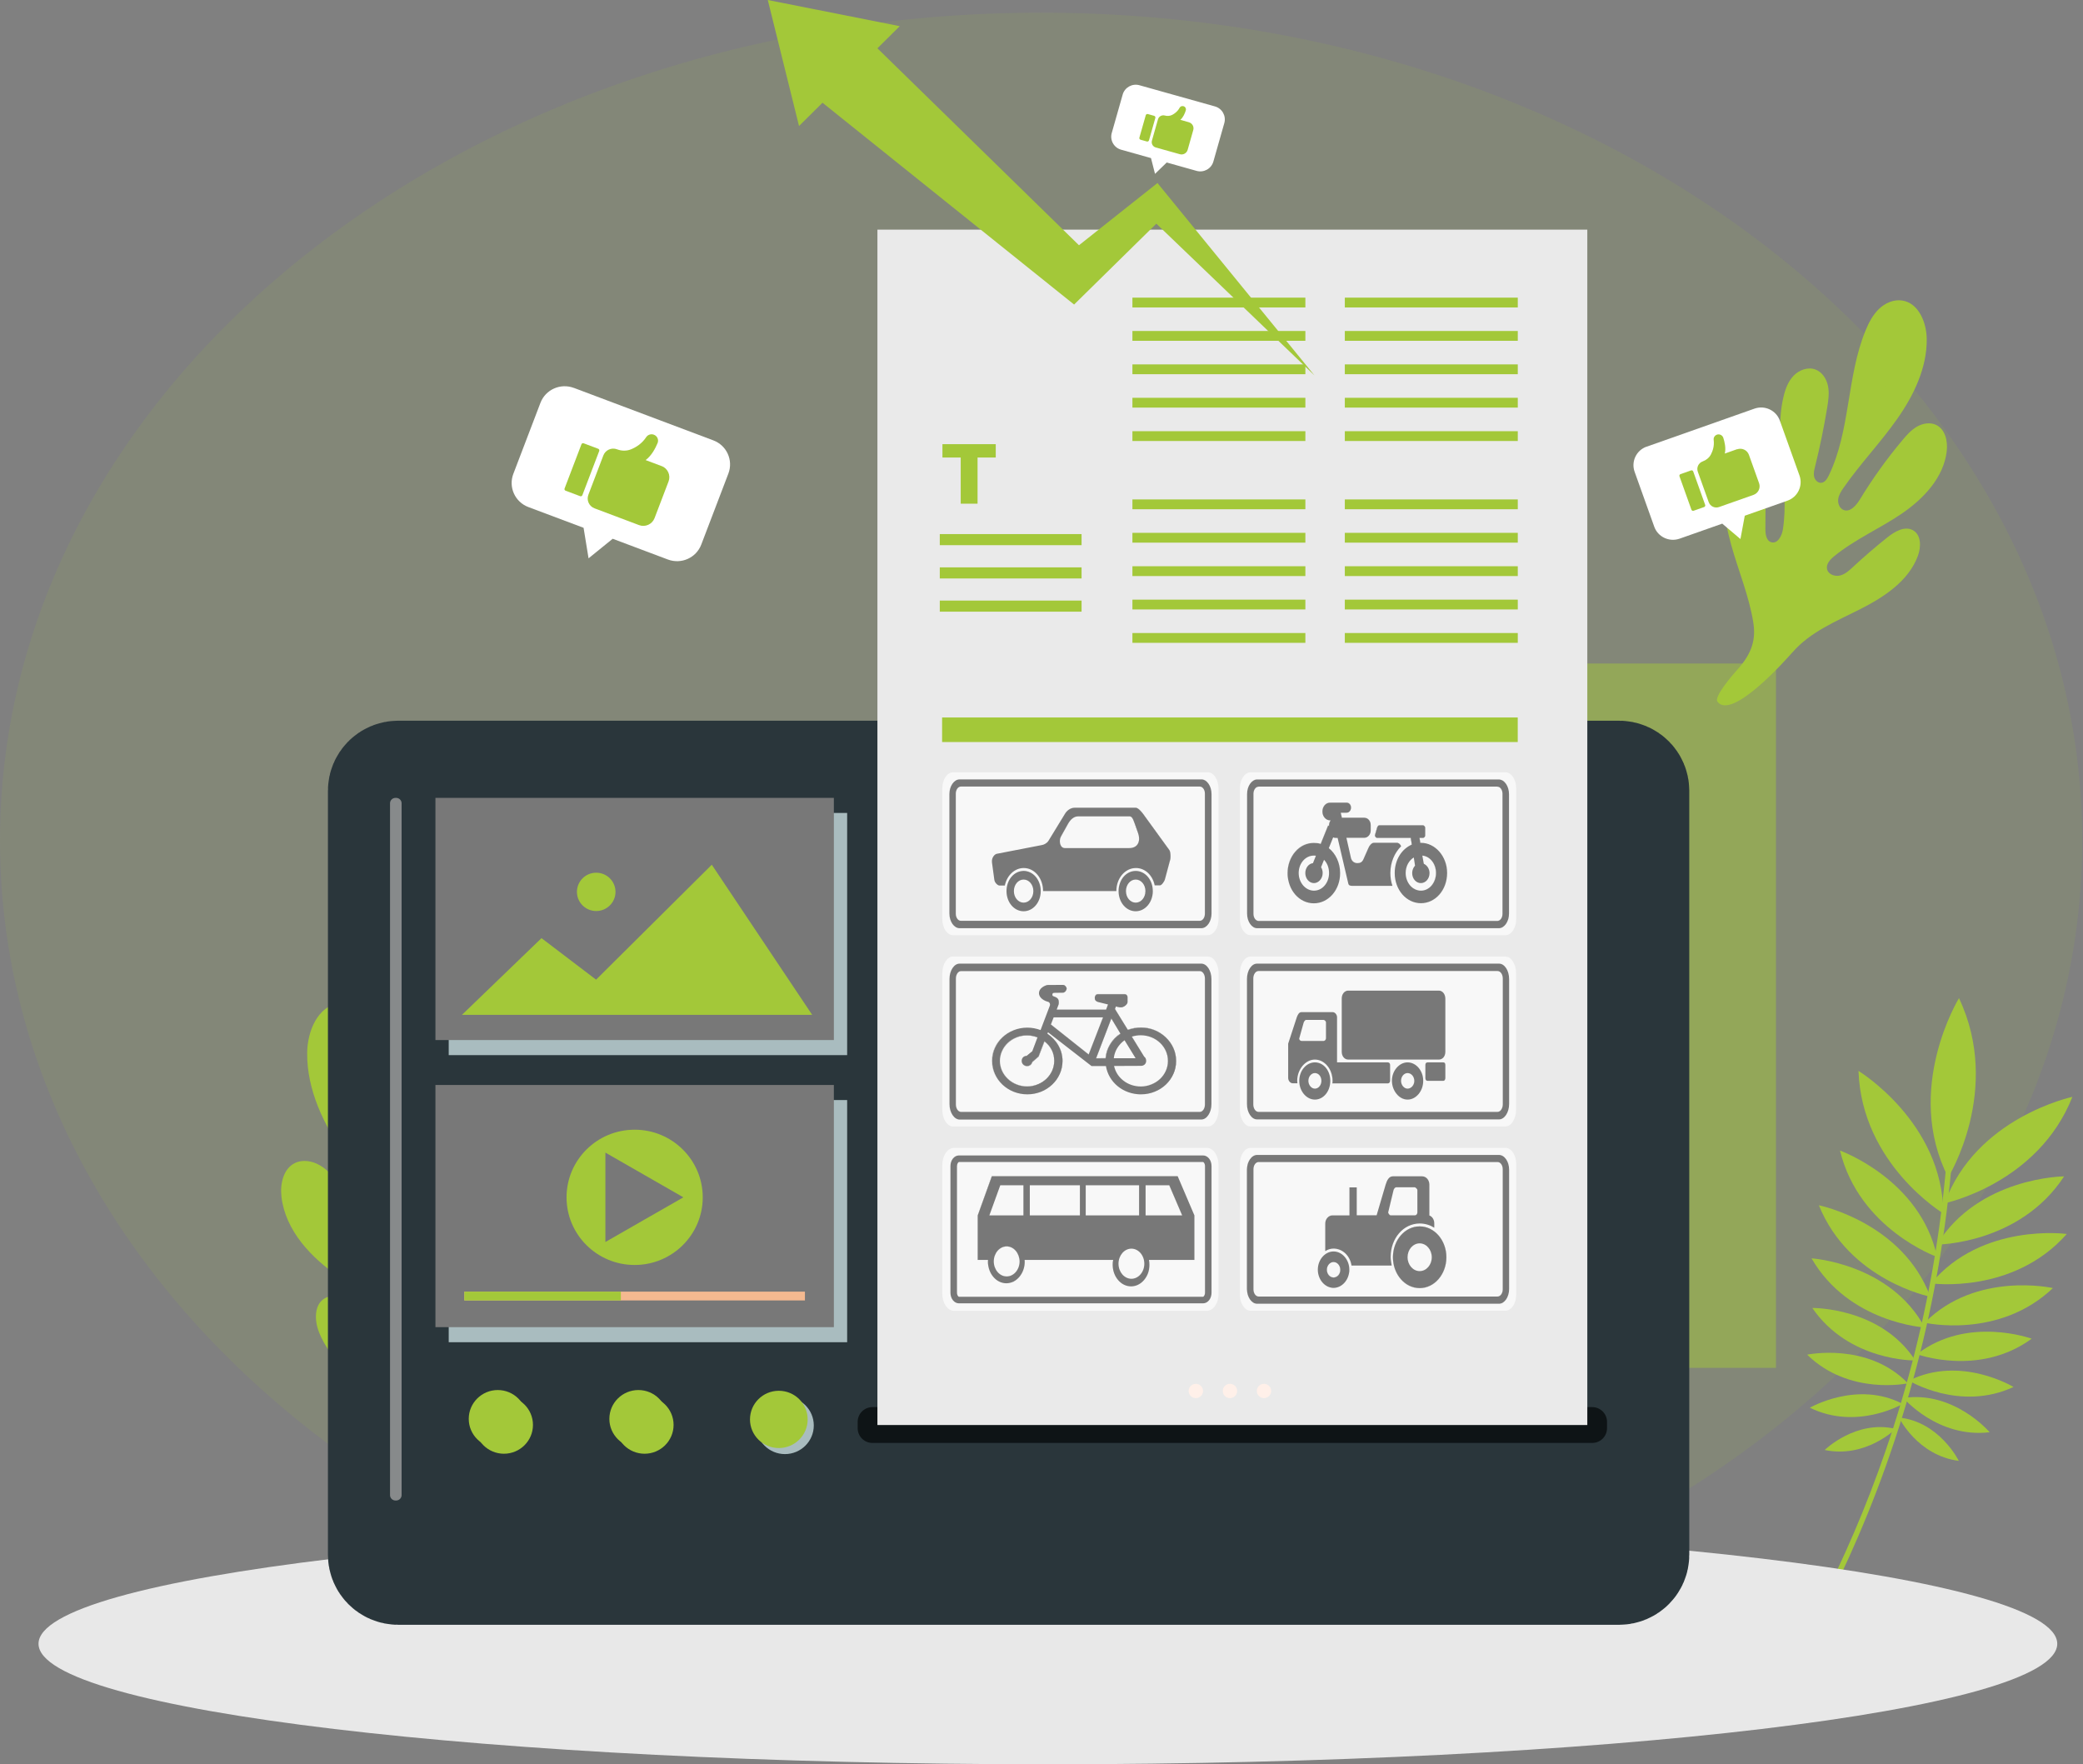 <svg width="294" height="249" viewBox="0 0 294 249" fill="none" xmlns="http://www.w3.org/2000/svg">
<rect x="0" y="0" width="294" height="249" fill="#808080" stroke="none"/>
<path opacity="0.1" d="M146.944 235.483C228.1 235.483 293.889 183.169 293.889 118.637C293.889 54.105 228.1 1.791 146.944 1.791C65.789 1.791 -0 54.105 -0 118.637C-0 183.169 65.789 235.483 146.944 235.483Z" fill="#A3C839"/>
<path d="M67.683 205.315C64.492 201.642 59.784 199.721 55.434 197.522C51.078 195.323 46.644 192.4 44.964 187.847C44.371 186.243 44.358 184.077 45.849 183.229C47.347 182.376 49.177 183.462 50.518 184.536C52.647 186.237 54.712 188.015 56.704 189.865C57.407 190.518 58.15 191.21 59.087 191.436C60.025 191.663 61.204 191.23 61.419 190.298C61.634 189.367 60.859 188.526 60.116 187.918C56.385 184.879 51.892 182.938 47.907 180.235C43.922 177.532 40.288 173.677 39.728 168.924C39.513 167.106 39.975 164.94 41.636 164.138C42.724 163.614 44.058 163.84 45.107 164.442C46.155 165.037 46.969 165.962 47.744 166.88C50.59 170.262 53.175 173.865 55.467 177.642C56.131 178.741 57.238 180.028 58.436 179.556C59.166 179.265 59.511 178.379 59.407 177.603C59.302 176.827 58.86 176.141 58.41 175.501C55.415 171.187 51.742 167.371 48.721 163.077C45.699 158.783 43.297 153.803 43.355 148.564C43.388 145.557 44.833 142.026 47.829 141.586C49.352 141.36 50.909 142.058 52.016 143.119C53.123 144.179 53.846 145.576 54.432 146.993C57.902 155.407 57.154 165.166 61.132 173.354C61.425 173.949 61.849 174.615 62.513 174.654C63.125 174.692 63.639 174.13 63.776 173.535C63.913 172.94 63.757 172.319 63.613 171.73C62.734 168.186 61.998 164.603 61.412 160.995C61.204 159.701 61.008 158.375 61.269 157.095C61.529 155.814 62.324 154.56 63.555 154.1C64.916 153.596 66.504 154.184 67.507 155.232C68.51 156.28 69.018 157.696 69.35 159.1C71.18 166.925 68.191 175.171 69.448 183.107C69.63 184.271 70.412 185.752 71.551 185.409C72.45 185.144 72.619 183.967 72.612 183.029C72.593 179.97 72.573 176.911 72.56 173.852C72.554 172.668 72.554 171.452 72.99 170.359C73.427 169.26 74.423 168.296 75.608 168.251C77.281 168.186 78.48 169.842 79.066 171.401C80.791 175.979 80.127 181.102 78.818 185.816C77.509 190.525 75.582 195.084 74.8 199.909C74.332 202.806 74.872 205.399 77.672 208.497C78.629 209.558 81.931 213.413 81.299 214.286C78.721 217.843 68.738 206.564 67.677 205.335L67.683 205.315Z" fill="#A3C839"/>
<path d="M76.546 171.334C76.5 170.894 75.823 171.023 75.868 171.463C76.624 179.243 75.38 187.179 72.345 194.383C71.544 196.278 70.62 198.115 69.571 199.887C68.002 196.194 66.83 192.288 65.632 188.608C65.528 188.297 65.417 187.994 65.306 187.683C65.306 187.67 65.319 187.657 65.326 187.638C66.843 179.87 67.136 171.883 66.192 164.032C65.925 161.794 65.554 159.576 65.085 157.371C64.994 156.937 64.316 157.067 64.407 157.5C66.035 165.209 66.452 173.151 65.625 180.989C65.436 182.787 65.163 184.579 64.844 186.364C63.437 182.386 61.783 178.519 59.934 174.71C57.792 170.305 55.499 165.966 53.494 161.497C51.247 156.491 49.372 151.298 48.551 145.859C48.486 145.419 47.809 145.548 47.874 145.988C49.359 155.87 54.243 164.737 58.612 173.591C60.246 176.896 61.79 180.233 63.131 183.654C56.776 181.416 51.039 177.555 46.591 172.53C45.322 171.094 44.156 169.562 43.108 167.958C42.867 167.589 42.242 167.886 42.489 168.262C46.272 174.095 51.579 178.907 57.779 182.108C59.543 183.02 61.367 183.803 63.248 184.443C63.314 184.469 63.379 184.462 63.431 184.449C63.802 185.426 64.16 186.403 64.492 187.399C65.586 190.645 66.55 193.943 67.722 197.158C62.037 196.33 56.606 193.989 52.107 190.438C50.798 189.41 49.58 188.272 48.447 187.056C48.148 186.732 47.62 187.179 47.926 187.508C52.016 191.926 57.329 195.192 63.131 196.88C64.727 197.345 66.355 197.682 68.002 197.901C68.529 199.305 69.103 200.689 69.754 202.041C71.89 206.477 74.865 210.642 79.072 213.346C79.443 213.585 79.834 213.016 79.463 212.776C74.898 209.847 72.033 205.475 69.903 200.676C74.012 193.84 76.37 185.995 76.721 178.04C76.819 175.803 76.754 173.565 76.539 171.334H76.546Z" fill="#A3C839"/>
<path d="M253.021 92.039C255.502 89.18 259.168 87.687 262.554 85.973C265.94 84.259 269.398 81.989 270.7 78.438C271.163 77.19 271.176 75.502 270.01 74.842C268.844 74.176 267.418 75.023 266.37 75.858C264.716 77.177 263.108 78.561 261.551 80.003C261.004 80.514 260.425 81.051 259.695 81.226C258.966 81.4 258.048 81.064 257.879 80.34C257.709 79.615 258.315 78.956 258.894 78.49C261.799 76.123 265.302 74.61 268.395 72.508C271.495 70.399 274.327 67.405 274.764 63.699C274.933 62.283 274.568 60.595 273.279 59.974C272.432 59.566 271.391 59.741 270.577 60.207C269.763 60.672 269.124 61.39 268.525 62.108C266.311 64.74 264.299 67.547 262.515 70.483C261.994 71.337 261.134 72.34 260.203 71.971C259.637 71.745 259.37 71.052 259.448 70.451C259.526 69.85 259.871 69.313 260.223 68.815C262.554 65.458 265.413 62.483 267.763 59.14C270.114 55.796 271.99 51.916 271.944 47.841C271.918 45.5 270.798 42.751 268.46 42.409C267.275 42.234 266.064 42.771 265.204 43.599C264.345 44.426 263.778 45.513 263.322 46.612C260.62 53.164 261.2 60.763 258.107 67.133C257.879 67.599 257.546 68.116 257.032 68.142C256.557 68.168 256.153 67.735 256.049 67.269C255.945 66.803 256.062 66.325 256.179 65.866C256.863 63.104 257.436 60.317 257.898 57.51C258.061 56.507 258.211 55.473 258.009 54.477C257.807 53.481 257.188 52.504 256.231 52.148C255.17 51.754 253.932 52.213 253.151 53.028C252.37 53.843 251.972 54.942 251.718 56.042C250.292 62.134 252.617 68.556 251.64 74.732C251.497 75.638 250.891 76.789 249.999 76.524C249.296 76.317 249.172 75.399 249.172 74.674C249.185 72.294 249.198 69.914 249.211 67.534C249.211 66.616 249.211 65.672 248.873 64.811C248.534 63.951 247.759 63.208 246.835 63.169C245.532 63.117 244.601 64.41 244.139 65.62C242.791 69.183 243.312 73.174 244.328 76.841C245.343 80.508 246.848 84.058 247.46 87.816C247.824 90.073 247.408 92.091 245.22 94.503C244.477 95.325 241.905 98.332 242.394 99.011C244.399 101.779 252.174 92.996 253.001 92.046L253.021 92.039Z" fill="#A3C839"/>
<path d="M246.118 65.579C246.151 65.236 246.678 65.34 246.646 65.676C246.06 71.729 247.023 77.912 249.387 83.519C250.006 84.994 250.735 86.423 251.543 87.807C252.76 84.936 253.679 81.889 254.61 79.024C254.688 78.779 254.779 78.546 254.864 78.3C254.864 78.287 254.851 78.281 254.851 78.268C253.665 72.221 253.444 66.006 254.173 59.888C254.382 58.148 254.668 56.421 255.033 54.701C255.105 54.364 255.632 54.461 255.56 54.798C254.291 60.799 253.965 66.982 254.61 73.081C254.759 74.484 254.968 75.875 255.215 77.265C256.316 74.168 257.599 71.154 259.038 68.192C260.705 64.764 262.489 61.388 264.052 57.908C265.803 54.015 267.262 49.967 267.9 45.737C267.952 45.394 268.48 45.498 268.428 45.834C267.269 53.524 263.472 60.431 260.067 67.319C258.797 69.892 257.592 72.492 256.544 75.157C261.493 73.417 265.96 70.41 269.424 66.497C270.414 65.378 271.319 64.188 272.133 62.934C272.315 62.649 272.804 62.882 272.615 63.166C269.671 67.707 265.536 71.451 260.711 73.948C259.337 74.659 257.918 75.267 256.452 75.765C256.4 75.784 256.355 75.778 256.309 75.765C256.023 76.522 255.743 77.285 255.482 78.061C254.636 80.583 253.88 83.157 252.969 85.66C257.397 85.013 261.623 83.196 265.126 80.428C266.142 79.626 267.093 78.74 267.978 77.796C268.213 77.543 268.623 77.893 268.382 78.145C265.198 81.585 261.063 84.127 256.544 85.44C255.3 85.802 254.03 86.067 252.754 86.236C252.344 87.329 251.901 88.409 251.393 89.463C249.732 92.916 247.414 96.163 244.139 98.265C243.846 98.452 243.546 98.013 243.833 97.825C247.388 95.542 249.615 92.14 251.276 88.409C248.078 83.086 246.242 76.981 245.969 70.785C245.89 69.045 245.942 67.299 246.112 65.566L246.118 65.579Z" fill="#A3C839"/>
<path d="M275.018 160.063C274.686 165.541 274.087 171.005 273.221 176.425C271.678 186.094 269.288 195.627 266.09 204.882C263.453 212.532 260.256 219.989 256.544 227.194C256.74 227.349 256.909 227.537 257.033 227.757C257.059 227.744 257.091 227.737 257.117 227.724C258.928 224.225 260.627 220.662 262.183 217.04C266.058 208.063 269.144 198.75 271.424 189.25C273.716 179.698 275.168 169.945 275.767 160.14C275.793 159.662 275.051 159.584 275.018 160.063Z" fill="#A3C839"/>
<path d="M274.972 166.167C274.972 166.167 282.624 153.808 276.496 140.873C276.496 140.873 268.63 153.691 274.972 166.167Z" fill="#A3C839"/>
<path d="M275.819 146.078C275.819 145.599 276.561 145.677 276.568 146.155C276.613 152.467 276.203 158.773 275.344 165.027C275.278 165.506 274.53 165.428 274.595 164.949C275.454 158.695 275.865 152.39 275.819 146.078Z" fill="#A3C839"/>
<path d="M274.471 169.822C274.471 169.822 287.657 167.079 292.502 154.804C292.502 154.804 278.866 157.689 274.471 169.822Z" fill="#A3C839"/>
<path d="M288.562 157.657C288.881 157.353 289.304 157.902 288.985 158.206C284.753 162.236 280.24 165.961 275.48 169.35C275.115 169.608 274.692 169.059 275.057 168.8C279.817 165.411 284.336 161.686 288.562 157.657Z" fill="#A3C839"/>
<path d="M273.383 175.654C273.383 175.654 285.065 175.615 291.336 166.024C291.336 166.024 279.25 166.108 273.383 175.654Z" fill="#A3C839"/>
<path d="M287.481 167.771C287.807 167.565 288.067 168.108 287.742 168.308C283.444 170.999 278.951 173.379 274.314 175.429C273.963 175.584 273.696 175.047 274.054 174.892C278.697 172.835 283.183 170.455 287.481 167.771Z" fill="#A3C839"/>
<path d="M272.556 181.126C272.556 181.126 284.121 182.749 291.714 174.154C291.714 174.154 279.745 172.518 272.556 181.126Z" fill="#A3C839"/>
<path d="M287.65 175.323C288.002 175.168 288.184 175.737 287.833 175.892C283.19 177.942 278.404 179.656 273.513 181.027C273.142 181.131 272.96 180.562 273.331 180.458C278.221 179.087 283.008 177.367 287.65 175.323Z" fill="#A3C839"/>
<path d="M271.651 186.68C271.651 186.68 282.116 189.073 289.754 181.79C289.754 181.79 278.918 179.352 271.651 186.68Z" fill="#A3C839"/>
<path d="M285.938 182.547C286.277 182.43 286.394 182.967 286.062 183.084C281.647 184.597 277.128 185.793 272.537 186.667C272.185 186.731 272.068 186.194 272.413 186.13C276.997 185.257 281.523 184.06 285.938 182.547Z" fill="#A3C839"/>
<path d="M270.57 191.123C270.57 191.123 279.335 194.363 286.758 188.937C286.758 188.937 277.681 185.613 270.57 191.123Z" fill="#A3C839"/>
<path d="M283.373 189.162C283.679 189.097 283.718 189.576 283.418 189.641C279.433 190.449 275.396 190.979 271.332 191.212C271.026 191.231 270.981 190.753 271.287 190.734C275.35 190.494 279.387 189.97 283.373 189.162Z" fill="#A3C839"/>
<path d="M269.431 194.855C269.431 194.855 276.639 199.266 284.193 195.747C284.193 195.747 276.717 191.207 269.431 194.855Z" fill="#A3C839"/>
<path d="M281.158 195.354C281.438 195.354 281.392 195.781 281.112 195.787C277.427 195.807 273.748 195.567 270.101 195.076C269.821 195.037 269.867 194.61 270.147 194.643C273.793 195.141 277.479 195.38 281.158 195.354Z" fill="#A3C839"/>
<path d="M268.656 197.299C268.656 197.299 273.481 203.01 280.826 202.137C280.826 202.137 275.812 196.245 268.656 197.299Z" fill="#A3C839"/>
<path d="M278.384 200.967C278.618 201.044 278.462 201.394 278.228 201.316C275.122 200.314 272.094 199.091 269.163 197.662C268.942 197.552 269.098 197.203 269.32 197.313C272.25 198.742 275.278 199.964 278.384 200.967Z" fill="#A3C839"/>
<path d="M268.018 200.059C268.018 200.059 270.616 205.414 276.47 206.178C276.47 206.178 273.761 200.648 268.018 200.059Z" fill="#A3C839"/>
<path d="M274.803 204.795C274.972 204.898 274.777 205.138 274.608 205.034C272.407 203.657 270.304 202.117 268.324 200.442C268.174 200.313 268.363 200.074 268.519 200.203C270.499 201.878 272.602 203.417 274.803 204.795Z" fill="#A3C839"/>
<path d="M274.289 171.262C274.289 171.262 262.769 164.323 262.313 151.142C262.313 151.142 274.204 158.366 274.289 171.262Z" fill="#A3C839"/>
<path d="M265.081 155.132C264.879 154.738 264.299 155.12 264.501 155.508C267.138 160.707 270.147 165.707 273.507 170.48C273.761 170.842 274.347 170.467 274.086 170.104C270.733 165.332 267.724 160.326 265.081 155.132Z" fill="#A3C839"/>
<path d="M273.403 177.393C273.403 177.393 262.405 173.493 259.702 162.382C259.702 162.382 271.072 166.457 273.403 177.393Z" fill="#A3C839"/>
<path d="M262.75 165.292C262.509 164.988 262.086 165.415 262.32 165.712C265.472 169.67 268.91 173.395 272.596 176.868C272.876 177.134 273.306 176.713 273.026 176.448C269.34 172.975 265.902 169.25 262.75 165.292Z" fill="#A3C839"/>
<path d="M272.446 183.012C272.446 183.012 260.999 180.722 256.72 170.103C256.72 170.103 268.559 172.515 272.446 183.012Z" fill="#A3C839"/>
<path d="M260.158 172.556C259.878 172.291 259.52 172.769 259.793 173.035C263.486 176.501 267.425 179.702 271.573 182.613C271.886 182.833 272.25 182.36 271.938 182.134C267.79 179.224 263.85 176.022 260.158 172.556Z" fill="#A3C839"/>
<path d="M271.665 187.352C271.665 187.352 260.946 186.719 255.685 177.593C255.685 177.593 266.774 178.292 271.665 187.352Z" fill="#A3C839"/>
<path d="M259.129 179.391C258.843 179.184 258.576 179.669 258.862 179.869C262.672 182.56 266.663 184.972 270.818 187.093C271.131 187.255 271.404 186.776 271.085 186.615C266.93 184.493 262.932 182.075 259.129 179.391Z" fill="#A3C839"/>
<path d="M270.33 192.009C270.33 192.009 260.979 192.171 255.795 184.597C255.795 184.597 265.472 184.468 270.33 192.009Z" fill="#A3C839"/>
<path d="M258.908 185.931C258.641 185.775 258.446 186.209 258.706 186.364C262.19 188.446 265.824 190.277 269.574 191.842C269.861 191.958 270.063 191.525 269.776 191.408C266.025 189.843 262.392 188.007 258.908 185.931Z" fill="#A3C839"/>
<path d="M269.288 195.231C269.288 195.231 261.011 197.009 255.066 191.189C255.066 191.189 263.635 189.378 269.288 195.231Z" fill="#A3C839"/>
<path d="M258.061 191.823C257.8 191.726 257.696 192.153 257.957 192.244C261.421 193.479 264.976 194.475 268.584 195.212C268.857 195.27 268.962 194.85 268.688 194.792C265.081 194.055 261.532 193.065 258.061 191.823Z" fill="#A3C839"/>
<path d="M268.552 198.14C268.552 198.14 262.086 201.93 255.451 198.677C255.451 198.677 262.151 194.784 268.552 198.14Z" fill="#A3C839"/>
<path d="M258.153 198.381C257.905 198.381 257.938 198.756 258.185 198.762C261.448 198.846 264.716 198.697 267.959 198.316C268.207 198.29 268.174 197.902 267.927 197.934C264.684 198.316 261.415 198.465 258.153 198.381Z" fill="#A3C839"/>
<path d="M267.562 201.666C267.562 201.666 263.317 205.857 257.541 204.641C257.541 204.641 261.949 200.321 267.562 201.666Z" fill="#A3C839"/>
<path d="M259.572 203.883C259.377 203.929 259.481 204.213 259.676 204.174C262.216 203.599 264.71 202.848 267.139 201.917C267.321 201.846 267.223 201.555 267.035 201.626C264.606 202.551 262.105 203.308 259.572 203.883Z" fill="#A3C839"/>
<path d="M147.902 249C226.583 249 290.366 241.385 290.366 231.991C290.366 222.597 226.583 214.982 147.902 214.982C69.221 214.982 5.437 222.597 5.437 231.991C5.437 241.385 69.221 249 147.902 249Z" fill="#E8E8E8"/>
<g style="mix-blend-mode:multiply" opacity="0.49">
<path d="M250.664 93.642H147.686V193.052H250.664V93.642Z" fill="#A3C839"/>
</g>
<path d="M80.987 54.74L100.685 62.152C102.574 62.863 103.518 64.952 102.808 66.828L98.979 76.858C98.263 78.734 96.16 79.672 94.271 78.967L86.477 76.037L83.071 78.799L82.368 74.491L74.573 71.562C72.685 70.85 71.741 68.755 72.45 66.886L76.279 56.855C76.996 54.979 79.099 54.042 80.987 54.746V54.74Z" fill="white"/>
<path d="M93.373 65.779L91.126 64.932C91.947 64.33 92.5 63.283 92.813 62.532C93.008 62.06 92.767 61.523 92.285 61.349C91.888 61.2 91.439 61.349 91.204 61.698C90.599 62.623 89.752 63.134 89.069 63.412C88.437 63.671 87.727 63.658 87.089 63.412C86.314 63.121 85.454 63.509 85.161 64.272L83.045 69.828C82.752 70.597 83.143 71.451 83.911 71.742L90.195 74.109C91.068 74.439 92.051 73.999 92.383 73.132L94.362 67.946C94.695 67.079 94.252 66.102 93.379 65.773L93.373 65.779Z" fill="#A3C839"/>
<path d="M84.436 63.338L82.378 62.564C82.253 62.517 82.114 62.579 82.067 62.703L79.686 68.944C79.639 69.068 79.702 69.206 79.826 69.253L81.884 70.027C82.009 70.074 82.148 70.012 82.195 69.888L84.576 63.647C84.623 63.523 84.56 63.385 84.436 63.338Z" fill="#A3C839"/>
<path d="M232.418 63.038L247.636 57.67C249.095 57.159 250.696 57.916 251.211 59.358L253.985 67.112C254.499 68.561 253.737 70.152 252.285 70.663L246.262 72.784L245.65 76.076L243.084 73.903L237.061 76.025C235.602 76.535 234 75.779 233.486 74.337L230.712 66.582C230.197 65.133 230.959 63.543 232.411 63.032L232.418 63.038Z" fill="white"/>
<path d="M245.175 63.396L243.443 64.011C243.625 63.254 243.423 62.368 243.228 61.779C243.104 61.411 242.694 61.217 242.329 61.346C242.023 61.456 241.828 61.76 241.873 62.083C241.984 62.924 241.743 63.642 241.483 64.14C241.242 64.599 240.819 64.942 240.33 65.117C239.731 65.33 239.419 65.977 239.633 66.572L241.17 70.866C241.385 71.461 242.036 71.772 242.635 71.558L247.493 69.844C248.17 69.605 248.522 68.868 248.281 68.195L246.848 64.192C246.607 63.519 245.865 63.17 245.188 63.409L245.175 63.396Z" fill="#A3C839"/>
<path d="M238.677 66.392L237.192 66.916C237.067 66.96 237.001 67.097 237.046 67.222L238.733 71.939C238.777 72.063 238.915 72.128 239.04 72.084L240.525 71.56C240.651 71.516 240.716 71.379 240.672 71.255L238.985 66.538C238.941 66.413 238.803 66.348 238.677 66.392Z" fill="#A3C839"/>
<g style="mix-blend-mode:multiply">
<path d="M160.821 12.029L171.474 15.017C172.496 15.302 173.089 16.356 172.802 17.371L171.259 22.797C170.973 23.813 169.911 24.401 168.889 24.117L164.676 22.933L163.022 24.537L162.455 22.312L158.242 21.129C157.22 20.844 156.627 19.79 156.914 18.775L158.457 13.349C158.743 12.333 159.805 11.745 160.827 12.029H160.821Z" fill="white"/>
</g>
<g style="mix-blend-mode:multiply">
<path d="M167.814 17.256L166.597 16.913C167.001 16.564 167.241 15.988 167.365 15.581C167.443 15.322 167.294 15.057 167.033 14.986C166.818 14.928 166.59 15.018 166.486 15.219C166.213 15.73 165.789 16.04 165.444 16.215C165.125 16.376 164.754 16.402 164.409 16.305C163.992 16.189 163.556 16.428 163.439 16.842L162.586 19.849C162.468 20.263 162.709 20.697 163.126 20.813L166.525 21.764C167.001 21.899 167.489 21.621 167.626 21.156L168.42 18.349C168.557 17.877 168.277 17.392 167.808 17.256H167.814Z" fill="#A3C839"/>
<path d="M162.903 16.348L162.013 16.098C161.885 16.062 161.752 16.136 161.715 16.263L160.816 19.425C160.78 19.552 160.855 19.684 160.983 19.72L161.873 19.97C162.001 20.006 162.134 19.932 162.17 19.805L163.069 16.643C163.105 16.516 163.031 16.384 162.903 16.348Z" fill="#A3C839"/>
</g>
<path d="M56.216 110.713H228.499C229.07 110.714 229.428 111.157 229.428 111.576V219.452C229.428 219.87 229.07 220.314 228.499 220.314H56.216C55.644 220.314 55.286 219.87 55.286 219.452V111.576C55.286 111.157 55.645 110.713 56.216 110.713Z" fill="#0E1416" stroke="#2A363B" stroke-width="18"/>
<path d="M55.031 108.703H229.684C231.019 108.703 232.084 109.775 232.084 111.077V213.281C232.084 214.582 231.019 215.654 229.684 215.654H55.031C53.696 215.654 52.631 214.582 52.631 213.281V111.077C52.631 109.776 53.696 108.703 55.031 108.703Z" fill="#2A363B" stroke="#2A363B" stroke-width="3"/>
<g style="mix-blend-mode:multiply">
<path d="M119.569 114.734H63.333V148.914H119.569V114.734Z" fill="#A9BCBF"/>
</g>
<path d="M117.694 112.607H61.458V146.787H117.694V112.607Z" fill="#787878"/>
<path d="M115.544 114.869H63.606V144.522H115.544V114.869Z" fill="#787878"/>
<path d="M65.202 143.229H114.633L100.464 122.042L84.132 138.262L76.429 132.403L65.202 143.229Z" fill="#A3C839"/>
<path d="M86.874 125.872C86.874 127.366 85.656 128.576 84.152 128.576C82.648 128.576 81.43 127.366 81.43 125.872C81.43 124.378 82.648 123.169 84.152 123.169C85.656 123.169 86.874 124.378 86.874 125.872Z" fill="#A3C839"/>
<g style="mix-blend-mode:multiply">
<path d="M119.569 155.253H63.333V189.433H119.569V155.253Z" fill="#A9BCBF"/>
</g>
<path d="M117.694 153.126H61.458V187.306H117.694V153.126Z" fill="#787878"/>
<path d="M115.544 155.383H63.606V185.036H115.544V155.383Z" fill="#787878"/>
<path d="M113.61 182.294H65.54V183.536H113.61V182.294Z" fill="#F4B990"/>
<path d="M87.628 182.294H65.54V183.536H87.628V182.294Z" fill="#A3C839"/>
<path d="M89.576 178.53C94.884 178.53 99.187 174.256 99.187 168.984C99.187 163.712 94.884 159.438 89.576 159.438C84.267 159.438 79.964 163.712 79.964 168.984C79.964 174.256 84.267 178.53 89.576 178.53Z" fill="#A3C839"/>
<path d="M96.452 168.983L90.95 172.133L85.447 175.289V168.983V162.671L90.95 165.827L96.452 168.983Z" fill="#787878"/>
<g style="mix-blend-mode:multiply">
<path d="M71.128 197.034C68.869 197.034 67.032 198.857 67.032 201.102C67.032 203.346 68.869 205.17 71.128 205.17C73.388 205.17 75.224 203.346 75.224 201.102C75.224 198.857 73.388 197.034 71.128 197.034Z" fill="#A3C839"/>
</g>
<path d="M70.256 204.316C67.996 204.316 66.16 202.492 66.16 200.248C66.16 198.004 67.996 196.18 70.256 196.18C72.516 196.18 74.352 198.004 74.352 200.248C74.352 202.492 72.516 204.316 70.256 204.316Z" fill="#A3C839"/>
<path d="M72.614 198.765C72.464 198.836 72.295 198.875 72.132 198.901C72.21 198.888 72.327 198.746 72.373 198.694C72.444 198.61 72.503 198.507 72.536 198.403C72.536 198.397 72.542 198.384 72.536 198.377C72.522 198.377 72.516 198.377 72.51 198.377C72.327 198.474 72.138 198.545 71.936 198.597C71.917 198.597 71.91 198.597 71.897 198.584C71.878 198.565 71.865 198.545 71.845 198.532C71.761 198.461 71.669 198.403 71.565 198.364C71.428 198.313 71.285 198.287 71.142 198.293C70.999 198.3 70.862 198.338 70.738 198.41C70.615 198.474 70.504 198.565 70.413 198.675C70.322 198.785 70.25 198.921 70.217 199.063C70.185 199.199 70.185 199.334 70.204 199.47C70.204 199.496 70.204 199.496 70.185 199.496C69.397 199.38 68.746 199.102 68.218 198.5C68.192 198.474 68.186 198.474 68.166 198.5C67.932 198.843 68.049 199.399 68.335 199.671C68.374 199.71 68.414 199.742 68.459 199.774C68.446 199.774 68.251 199.755 68.082 199.671C68.055 199.658 68.049 199.671 68.042 199.69C68.042 199.729 68.042 199.761 68.042 199.8C68.088 200.149 68.329 200.473 68.668 200.602C68.707 200.621 68.752 200.634 68.791 200.641C68.713 200.66 68.635 200.667 68.42 200.654C68.394 200.654 68.381 200.66 68.394 200.686C68.557 201.132 68.915 201.262 69.175 201.339C69.208 201.339 69.247 201.339 69.28 201.352C69.195 201.488 68.889 201.585 68.746 201.637C68.485 201.727 68.205 201.766 67.932 201.74C67.886 201.74 67.88 201.74 67.867 201.74C67.854 201.747 67.867 201.76 67.88 201.766C67.938 201.805 67.99 201.837 68.049 201.863C68.225 201.954 68.401 202.025 68.589 202.077C69.566 202.342 70.667 202.148 71.396 201.423C71.969 200.854 72.171 200.072 72.171 199.289C72.171 199.257 72.21 199.244 72.23 199.224C72.379 199.115 72.496 198.979 72.607 198.83C72.633 198.798 72.633 198.765 72.633 198.752C72.633 198.752 72.633 198.739 72.614 198.752V198.765Z" fill="#A3C839"/>
<g style="mix-blend-mode:multiply">
<path d="M90.976 197.034C88.716 197.034 86.88 198.857 86.88 201.102C86.88 203.346 88.716 205.17 90.976 205.17C93.236 205.17 95.072 203.346 95.072 201.102C95.072 198.857 93.236 197.034 90.976 197.034Z" fill="#A3C839"/>
</g>
<path d="M90.103 204.316C87.844 204.316 86.007 202.492 86.007 200.248C86.007 198.004 87.844 196.18 90.103 196.18C92.363 196.18 94.199 198.004 94.199 200.248C94.199 202.492 92.363 204.316 90.103 204.316Z" fill="#A3C839"/>
<path fill-rule="evenodd" clip-rule="evenodd" d="M89.459 200.266V202.626C89.459 202.658 89.485 202.684 89.517 202.684H90.397C90.429 202.684 90.455 202.658 90.455 202.626V200.227H91.093C91.093 200.227 91.152 200.201 91.152 200.169L91.21 199.444C91.21 199.405 91.184 199.38 91.152 199.38H90.449V198.869C90.449 198.746 90.546 198.649 90.67 198.649H91.165C91.197 198.649 91.224 198.623 91.224 198.59V197.866C91.224 197.834 91.197 197.808 91.165 197.808H90.331C89.843 197.808 89.446 198.202 89.446 198.688V199.386H89.003C88.97 199.386 88.944 199.412 88.944 199.444V200.169C88.944 200.201 88.97 200.227 89.003 200.227H89.446V200.266H89.459Z" fill="#A3C839"/>
<g style="mix-blend-mode:multiply">
<path d="M110.791 197.137C108.545 197.137 106.722 198.948 106.722 201.179C106.722 203.41 108.545 205.221 110.791 205.221C113.038 205.221 114.861 203.41 114.861 201.179C114.861 198.948 113.038 197.137 110.791 197.137Z" fill="#A9BCBF"/>
</g>
<path d="M109.919 203.826C111.886 203.826 113.481 202.243 113.481 200.289C113.481 198.335 111.886 196.751 109.919 196.751C107.951 196.751 106.357 198.335 106.357 200.289C106.357 202.243 107.951 203.826 109.919 203.826Z" fill="#A3C839"/>
<path d="M109.925 204.368C107.679 204.368 105.855 202.557 105.855 200.326C105.855 198.094 107.679 196.284 109.925 196.284C112.172 196.284 113.995 198.094 113.995 200.326C113.995 202.557 112.172 204.368 109.925 204.368ZM111.299 198.683C111.13 198.683 111 198.819 111 198.981C111 199.142 111.136 199.278 111.299 199.278C111.462 199.278 111.599 199.142 111.599 198.981C111.599 198.819 111.462 198.683 111.299 198.683ZM109.958 199.065C109.261 199.065 108.694 199.627 108.694 200.319C108.694 201.011 109.261 201.574 109.958 201.574C110.654 201.574 111.221 201.011 111.221 200.319C111.221 199.627 110.654 199.065 109.958 199.065ZM109.958 201.128C109.508 201.128 109.15 200.766 109.15 200.326C109.15 199.886 109.515 199.524 109.958 199.524C110.4 199.524 110.765 199.886 110.765 200.326C110.765 200.766 110.4 201.128 109.958 201.128ZM112.51 199.278C112.51 198.431 111.82 197.745 110.967 197.745H108.929C108.076 197.745 107.385 198.431 107.385 199.278V201.302C107.385 202.15 108.076 202.835 108.929 202.835H110.967C111.82 202.835 112.51 202.15 112.51 201.302V199.278ZM112.028 201.302C112.028 201.884 111.553 202.356 110.967 202.356H108.929C108.343 202.356 107.867 201.884 107.867 201.302V199.278C107.867 198.696 108.343 198.224 108.929 198.224H110.967C111.553 198.224 112.028 198.696 112.028 199.278V201.302Z" fill="#A3C839"/>
<path d="M55.916 112.607H55.818C55.394 112.607 55.05 112.949 55.05 113.37V211.008C55.05 211.429 55.394 211.771 55.818 211.771H55.916C56.34 211.771 56.684 211.429 56.684 211.008V113.37C56.684 112.949 56.34 112.607 55.916 112.607Z" fill="#878A8B"/>
<path d="M224.728 198.59H123.144C121.99 198.59 121.054 199.52 121.054 200.666V201.572C121.054 202.718 121.99 203.648 123.144 203.648H224.728C225.882 203.648 226.818 202.718 226.818 201.572V200.666C226.818 199.52 225.882 198.59 224.728 198.59Z" fill="#0E1416"/>
<path d="M224.037 32.41H123.841V201.118H224.037V32.41Z" fill="#EAEAEA"/>
<path d="M135.599 71.087V64.571H133.019V62.687H140.543V64.571H137.975V71.087H135.599Z" fill="#A3C839"/>
<path d="M184.244 42.007H159.832V43.391H184.244V42.007Z" fill="#A3C839"/>
<path d="M184.244 46.714H159.832V48.098H184.244V46.714Z" fill="#A3C839"/>
<path d="M184.244 51.429H159.832V52.813H184.244V51.429Z" fill="#A3C839"/>
<path d="M184.244 56.142H159.832V57.526H184.244V56.142Z" fill="#A3C839"/>
<path d="M184.244 60.857H159.832V62.241H184.244V60.857Z" fill="#A3C839"/>
<path d="M214.224 42.007H189.812V43.391H214.224V42.007Z" fill="#A3C839"/>
<path d="M214.224 46.714H189.812V48.098H214.224V46.714Z" fill="#A3C839"/>
<path d="M214.224 51.429H189.812V52.813H214.224V51.429Z" fill="#A3C839"/>
<path d="M214.224 56.142H189.812V57.526H214.224V56.142Z" fill="#A3C839"/>
<path d="M214.224 60.857H189.812V62.241H214.224V60.857Z" fill="#A3C839"/>
<path d="M184.244 70.486H159.832V71.87H184.244V70.486Z" fill="#A3C839"/>
<path d="M184.244 75.201H159.832V76.585H184.244V75.201Z" fill="#A3C839"/>
<path d="M184.244 79.916H159.832V81.3H184.244V79.916Z" fill="#A3C839"/>
<path d="M184.244 84.63H159.832V86.014H184.244V84.63Z" fill="#A3C839"/>
<path d="M184.244 89.341H159.832V90.725H184.244V89.341Z" fill="#A3C839"/>
<path d="M214.224 70.486H189.812V71.87H214.224V70.486Z" fill="#A3C839"/>
<path d="M214.224 75.201H189.812V76.585H214.224V75.201Z" fill="#A3C839"/>
<path d="M214.224 79.916H189.812V81.3H214.224V79.916Z" fill="#A3C839"/>
<path d="M214.224 84.63H189.812V86.014H214.224V84.63Z" fill="#A3C839"/>
<path d="M214.224 89.341H189.812V90.725H214.224V89.341Z" fill="#A3C839"/>
<g style="mix-blend-mode:multiply">
<path d="M214.218 101.26H132.971V104.727H214.218V101.26Z" fill="#A3C839"/>
</g>
<path d="M152.656 75.377H132.645V76.942H152.656V75.377Z" fill="#A3C839"/>
<path d="M152.656 80.074H132.645V81.639H152.656V80.074Z" fill="#A3C839"/>
<path d="M152.656 84.762H132.645V86.327H152.656V84.762Z" fill="#A3C839"/>
<g style="mix-blend-mode:multiply">
<path d="M168.785 197.321C169.346 197.321 169.801 196.869 169.801 196.312C169.801 195.755 169.346 195.303 168.785 195.303C168.224 195.303 167.769 195.755 167.769 196.312C167.769 196.869 168.224 197.321 168.785 197.321Z" fill="#FFF0E9"/>
<path d="M173.597 197.321C174.158 197.321 174.613 196.869 174.613 196.312C174.613 195.755 174.158 195.303 173.597 195.303C173.036 195.303 172.581 195.755 172.581 196.312C172.581 196.869 173.036 197.321 173.597 197.321Z" fill="#FFF0E9"/>
<path d="M178.403 197.321C178.964 197.321 179.419 196.869 179.419 196.312C179.419 195.755 178.964 195.303 178.403 195.303C177.842 195.303 177.387 195.755 177.387 196.312C177.387 196.869 177.842 197.321 178.403 197.321Z" fill="#FFF0E9"/>
</g>
<path d="M163.367 25.831L152.29 34.613L123.84 6.817L126.992 3.693L108.368 0L112.777 17.785L116.091 14.5L151.6 42.982L163.21 31.567L185.526 52.981L163.367 25.831Z" fill="#A3C839"/>
<g opacity="0.65" clip-path="url(#clip0_20_345)">
<path fill-rule="evenodd" clip-rule="evenodd" d="M134.515 135H170.485C171.323 135 172 136.063 172 137.371V156.613C172 157.921 171.323 158.984 170.485 158.984H134.515C133.677 158.984 133 157.921 133 156.613V137.371C133 136.063 133.677 135 134.515 135Z" fill="white"/>
<path d="M170.485 159H134.515C134.241 159 133.967 158.886 133.741 158.657C133.967 158.869 134.241 159 134.515 159H170.485C170.759 159 171.017 158.886 171.243 158.673C171.017 158.886 170.743 159 170.485 159ZM133.242 157.888C133.081 157.512 133 157.071 133 156.613V137.371C133 136.913 133.081 136.488 133.226 136.112C133.081 136.471 133 136.913 133 137.371V156.613C133 157.087 133.081 157.529 133.242 157.888ZM171.758 157.872C171.903 157.512 171.984 157.071 171.984 156.613V137.371C171.984 136.913 171.903 136.488 171.758 136.128C171.903 136.504 171.984 136.929 171.984 137.371V156.613C172 157.071 171.919 157.512 171.758 157.872ZM133.741 135.327C133.967 135.114 134.241 135 134.515 135C134.225 135 133.967 135.114 133.741 135.327Z" fill="white"/>
<path fill-rule="evenodd" clip-rule="evenodd" d="M135.45 136H169.55C170.34 136 170.985 136.986 170.985 138.182V155.818C170.985 157.014 170.34 158 169.55 158H135.45C134.66 158 134.015 157.014 134.015 155.818V138.166C134.015 136.97 134.66 136 135.45 136ZM135.643 137.051C135.24 137.051 134.918 137.519 134.918 138.101V155.882C134.918 156.464 135.24 156.933 135.643 156.933H169.341C169.744 156.933 170.066 156.464 170.066 155.882V138.101C170.066 137.519 169.744 137.051 169.341 137.051H135.643Z" fill="#3B3B3A"/>
<path d="M169.55 157.984H135.45C135.192 157.984 134.934 157.871 134.708 157.661C134.918 157.855 135.176 157.968 135.45 157.968L169.55 157.984C169.824 157.984 170.082 157.871 170.292 157.661C170.066 157.871 169.808 157.984 169.55 157.984ZM170.743 156.982C170.888 156.642 170.969 156.238 170.969 155.802V138.166C170.969 137.73 170.888 137.325 170.743 137.002C170.888 137.342 170.969 137.746 170.969 138.166V155.802C170.985 156.222 170.904 156.642 170.743 156.982ZM134.241 156.982C134.096 156.626 134.015 156.222 134.015 155.802C134.015 156.238 134.096 156.642 134.241 156.982ZM169.341 156.917H135.643C135.24 156.917 134.918 156.448 134.918 155.866V138.085C134.918 137.503 135.24 137.035 135.643 137.035H169.341C169.744 137.035 170.066 137.503 170.066 138.085V155.866C170.066 156.448 169.744 156.917 169.341 156.917ZM135.643 137.051C135.24 137.051 134.918 137.519 134.918 138.101V155.882C134.918 156.464 135.24 156.933 135.643 156.933H169.341C169.744 156.933 170.066 156.464 170.066 155.882V138.101C170.066 137.519 169.744 137.051 169.341 137.051H135.643ZM170.276 136.307C170.066 136.113 169.808 136 169.534 136H135.45C135.176 136 134.934 136.113 134.708 136.307C134.934 136.097 135.176 136 135.45 136H169.55C169.808 136 170.066 136.113 170.276 136.307Z" fill="#3B3B3A"/>
<path fill-rule="evenodd" clip-rule="evenodd" d="M158.721 146.815L160.279 149.349H157.203C157.306 148.319 157.901 147.403 158.721 146.815ZM154.927 140.324C154.702 140.324 154.517 140.569 154.517 140.798L154.538 140.995C154.538 141.24 154.825 141.354 154.927 141.403L156.383 141.763L156.117 142.482H149.145L149.432 141.73C149.453 141.387 149.514 141.027 149.104 140.782C148.858 140.619 148.53 140.651 148.53 140.39C148.53 140.177 148.612 140.112 148.92 140.112L150.006 140.095C150.375 140.112 150.56 139.654 150.56 139.507C150.56 139.507 150.437 139 150.006 139L147.812 139.016C147.32 139.147 146.644 139.523 146.644 140.161C146.644 140.864 147.423 141.256 147.915 141.387C148.12 141.42 148.284 141.714 148.161 141.975L146.869 145.376C146.295 145.163 145.659 145.033 145.003 145.033C142.256 145.033 140.041 147.125 140.041 149.741C140.041 152.357 142.256 154.45 145.003 154.45C147.751 154.45 149.965 152.357 149.965 149.741C149.965 148.139 149.104 146.749 147.833 145.883L147.915 145.687L154.066 150.46H156.096C156.465 152.733 158.516 154.45 161.038 154.45C163.785 154.45 166 152.357 166 149.741C166 147.125 163.785 145.033 161.038 145.033C160.382 145.033 159.746 145.163 159.192 145.36L157.368 142.401L157.511 142.041L158.003 142.155C158.536 142.286 159.151 141.763 159.151 141.42V140.733C159.151 140.537 158.987 140.324 158.762 140.324H154.927ZM156.855 143.741L154.702 149.365H156.055C156.178 147.926 156.978 146.668 158.147 145.899L156.855 143.741ZM161.489 149.12C161.674 149.251 161.776 149.463 161.776 149.725C161.776 150.134 161.468 150.428 161.038 150.428L157.244 150.444C157.593 152.112 159.151 153.338 161.017 153.338C163.129 153.338 164.852 151.719 164.852 149.725C164.852 147.73 163.15 146.112 161.017 146.112C160.566 146.112 160.136 146.177 159.746 146.308L161.489 149.12ZM153.656 148.826L148.325 144.591L148.715 143.578H155.686L153.656 148.826ZM147.402 146.946C148.263 147.599 148.797 148.597 148.797 149.725C148.797 151.719 147.095 153.338 144.962 153.338C142.85 153.338 141.128 151.719 141.128 149.725C141.128 147.73 142.83 146.112 144.962 146.112C145.495 146.112 145.987 146.226 146.438 146.406L145.7 148.368L144.901 149.022C144.491 149.038 144.203 149.332 144.203 149.725C144.203 150.134 144.532 150.444 144.962 150.444C145.331 150.444 145.618 150.199 145.7 149.872L146.582 149.087L147.402 146.946Z" fill="#3B3B3A"/>
<path d="M161.017 154.417C160.812 154.417 160.607 154.401 160.402 154.384C160.607 154.417 160.812 154.417 161.017 154.417C163.765 154.417 165.979 152.308 165.979 149.708C165.979 147.109 163.744 145 161.017 145C160.402 145 159.787 145.114 159.172 145.327L157.347 142.368L157.491 142.008L157.983 142.123C158.188 142.172 158.434 142.123 158.659 141.992C158.926 141.828 159.131 141.583 159.131 141.387V140.7C159.131 140.504 158.987 140.292 158.741 140.292H154.927C154.681 140.292 154.517 140.537 154.517 140.766L154.538 140.995C154.538 141.223 154.804 141.354 154.927 141.403L156.383 141.763L156.117 142.482H149.145L149.432 141.73C149.432 141.698 149.432 141.681 149.432 141.649C149.453 141.322 149.473 141.011 149.104 140.782C149.022 140.717 148.92 140.684 148.817 140.651C148.735 140.635 148.674 140.602 148.612 140.569C148.674 140.602 148.735 140.619 148.817 140.651C148.899 140.684 149.002 140.717 149.104 140.782C149.473 141.011 149.453 141.322 149.432 141.649C149.432 141.681 149.432 141.698 149.432 141.73L149.145 142.482H156.117L156.383 141.763L154.927 141.403C154.804 141.354 154.538 141.223 154.538 140.995L154.517 140.798C154.517 140.569 154.681 140.324 154.927 140.324H158.741C158.987 140.324 159.131 140.537 159.131 140.733V141.42C159.131 141.616 158.946 141.861 158.659 142.025C158.434 142.155 158.188 142.204 157.983 142.155L157.491 142.041L157.347 142.401L159.172 145.36C159.787 145.147 160.402 145.033 161.017 145.033C161.694 145.033 162.35 145.163 162.965 145.409C163.56 145.638 164.093 145.981 164.544 146.406C164.995 146.831 165.364 147.338 165.61 147.894C165.877 148.466 166 149.087 166 149.725C166 150.362 165.877 150.984 165.61 151.556C165.364 152.112 164.995 152.619 164.544 153.044C164.093 153.469 163.56 153.812 162.965 154.041C162.35 154.302 161.694 154.417 161.017 154.417ZM144.983 154.417C144.306 154.417 143.65 154.286 143.035 154.041C142.44 153.812 141.907 153.469 141.456 153.044C141.005 152.619 140.636 152.112 140.39 151.556C140.123 150.984 140 150.362 140 149.725C140 149.087 140.123 148.466 140.39 147.894C140.636 147.338 141.005 146.831 141.456 146.406C141.907 145.981 142.44 145.638 143.035 145.409C143.65 145.163 144.306 145.033 144.983 145.033C145.598 145.033 146.233 145.147 146.849 145.376L148.14 141.975C148.202 141.828 148.181 141.665 148.099 141.534C148.038 141.452 147.976 141.403 147.894 141.387C147.423 141.256 146.623 140.864 146.623 140.161C146.623 140.864 147.423 141.272 147.894 141.387C147.976 141.403 148.058 141.452 148.099 141.534C148.181 141.665 148.202 141.828 148.14 141.975L146.849 145.376C146.233 145.147 145.618 145.033 144.983 145.033C142.235 145.033 140.021 147.142 140.021 149.741C140 152.308 142.235 154.417 144.983 154.417C147.73 154.417 149.945 152.308 149.945 149.708C149.945 148.188 149.145 146.749 147.812 145.85L147.894 145.654L154.046 150.428H156.076C156.096 150.575 156.137 150.706 156.158 150.853C156.117 150.706 156.096 150.575 156.076 150.428H154.046L147.894 145.654L147.812 145.85C148.448 146.292 149.002 146.847 149.371 147.501C149.76 148.188 149.965 148.924 149.965 149.708C149.965 150.346 149.842 150.967 149.576 151.54C149.33 152.095 148.961 152.602 148.509 153.027C148.058 153.452 147.525 153.796 146.931 154.025C146.315 154.302 145.659 154.417 144.983 154.417ZM161.017 153.338C160.115 153.338 159.254 153.044 158.557 152.52C157.88 151.997 157.409 151.262 157.244 150.444L161.038 150.428C161.468 150.428 161.776 150.134 161.776 149.725C161.776 149.463 161.674 149.251 161.489 149.12L159.767 146.308C160.177 146.177 160.587 146.112 161.038 146.112C161.55 146.112 162.063 146.21 162.535 146.39C162.986 146.569 163.396 146.831 163.744 147.158C164.093 147.485 164.38 147.877 164.565 148.302C164.77 148.744 164.872 149.218 164.872 149.708C164.872 150.199 164.77 150.673 164.565 151.114C164.38 151.54 164.093 151.932 163.744 152.259C163.396 152.586 162.986 152.847 162.535 153.027C162.043 153.24 161.53 153.338 161.017 153.338ZM161.489 149.12C161.674 149.251 161.776 149.463 161.776 149.725C161.776 150.134 161.468 150.428 161.038 150.428L157.244 150.444C157.593 152.128 159.172 153.338 161.017 153.338C163.129 153.338 164.852 151.719 164.852 149.725C164.852 147.73 163.129 146.112 161.017 146.112C160.587 146.112 160.156 146.177 159.746 146.308L161.489 149.12ZM144.983 153.338C144.47 153.338 143.957 153.24 143.486 153.06C143.035 152.88 142.625 152.619 142.276 152.292C141.927 151.965 141.64 151.572 141.456 151.147C141.251 150.706 141.148 150.232 141.148 149.741C141.148 149.251 141.251 148.777 141.456 148.335C141.64 147.91 141.927 147.518 142.276 147.191C142.625 146.864 143.035 146.602 143.486 146.422C143.957 146.226 144.45 146.144 144.983 146.144C145.475 146.144 145.987 146.243 146.459 146.439L145.721 148.401L144.921 149.054C144.511 149.071 144.224 149.365 144.224 149.757C144.224 150.166 144.552 150.477 144.983 150.477C145.352 150.477 145.639 150.248 145.721 149.905L146.603 149.12L147.423 146.995C148.304 147.681 148.817 148.695 148.817 149.774C148.817 150.264 148.715 150.738 148.509 151.18C148.325 151.605 148.038 151.997 147.689 152.324C147.341 152.651 146.931 152.913 146.479 153.093C146.008 153.24 145.495 153.338 144.983 153.338ZM144.983 146.095C142.871 146.095 141.148 147.714 141.148 149.708C141.148 151.703 142.871 153.322 144.983 153.322C147.095 153.322 148.797 151.719 148.797 149.725C148.797 148.646 148.284 147.632 147.402 146.946L146.582 149.071L145.721 149.872C145.639 150.215 145.352 150.444 144.983 150.444C144.552 150.444 144.224 150.134 144.224 149.725C144.224 149.332 144.511 149.038 144.921 149.022L145.721 148.368L146.459 146.406C145.987 146.21 145.475 146.095 144.983 146.095ZM157.203 149.349C157.244 148.924 157.388 148.515 157.593 148.123C157.368 148.515 157.244 148.924 157.203 149.349ZM154.681 149.349L156.834 143.725L158.126 145.866C156.916 146.668 156.137 147.959 156.035 149.332L154.681 149.349ZM156.855 143.741L154.702 149.365H156.055C156.117 148.678 156.342 147.992 156.711 147.387C157.08 146.798 157.573 146.292 158.147 145.899L156.855 143.741ZM153.656 148.826L148.325 144.591L148.715 143.578H155.686L153.656 148.826ZM155.686 143.561H148.715L148.325 144.575L153.656 148.809L155.686 143.561ZM148.55 140.504C148.53 140.471 148.53 140.439 148.53 140.39C148.53 140.161 148.612 140.112 148.92 140.112L150.006 140.095H150.027C150.109 140.095 150.211 140.063 150.273 140.014C150.457 139.883 150.539 139.621 150.539 139.507C150.539 139.507 150.416 139 149.986 139L147.792 139.016C147.566 139.082 147.259 139.196 147.013 139.409C147.218 139.245 147.505 139.098 147.771 139.033L149.965 139.016C150.396 139.016 150.498 139.523 150.519 139.523C150.519 139.638 150.437 139.883 150.252 140.03C150.17 140.095 150.088 140.112 150.006 140.112H149.986L148.899 140.128C148.591 140.128 148.509 140.177 148.509 140.406C148.509 140.439 148.53 140.471 148.55 140.504Z" fill="#3B3B3A"/>
</g>
<g opacity="0.65">
<path fill-rule="evenodd" clip-rule="evenodd" d="M134.506 109H170.478C171.305 109 171.983 110.02 171.983 111.27V129.713C171.983 130.964 171.305 131.984 170.478 131.984H134.506C133.678 131.984 133 130.964 133 129.713V111.27C133 110.02 133.678 109 134.506 109Z" fill="white"/>
<path d="M133.232 130.947C133.083 130.585 133 130.157 133 129.713C133 130.174 133.083 130.585 133.232 130.947ZM171.768 130.931C171.917 130.585 172 130.157 172 129.713C172 130.157 171.917 130.569 171.768 130.931Z" fill="white"/>
<path fill-rule="evenodd" clip-rule="evenodd" d="M135.441 110H169.559C170.346 110 171 110.93 171 112.084V128.916C171 130.054 170.346 131 169.559 131H135.441C134.654 131 134 130.07 134 128.916V112.084C134 110.946 134.654 110 135.441 110ZM135.625 111.01C135.223 111.01 134.905 111.459 134.905 112.004V128.964C134.905 129.509 135.223 129.958 135.625 129.958H169.341C169.743 129.958 170.062 129.509 170.062 128.964V112.004C170.062 111.459 169.743 111.01 169.341 111.01H135.625Z" fill="#3B3B3A"/>
<path d="M170.749 130.038C170.899 129.718 170.983 129.317 170.983 128.9V112.068C170.983 111.651 170.899 111.25 170.749 110.93C170.899 111.266 170.983 111.651 170.983 112.068V128.9C170.983 129.317 170.899 129.702 170.749 130.038ZM134.235 130.038C134.084 129.702 134 129.317 134 128.916V112.084C134 111.683 134.084 111.282 134.235 110.946C134.084 111.266 134 111.667 134 112.084V128.916C134 129.317 134.084 129.718 134.235 130.038ZM169.341 129.958H135.625C135.223 129.958 134.905 129.509 134.905 128.964V112.004C134.905 111.459 135.223 111.01 135.625 111.01H169.341C169.743 111.01 170.062 111.459 170.062 112.004V128.964C170.078 129.525 169.743 129.958 169.341 129.958ZM135.625 111.01C135.223 111.01 134.905 111.459 134.905 112.004V128.964C134.905 129.509 135.223 129.958 135.625 129.958H169.341C169.743 129.958 170.062 129.509 170.062 128.964V112.004C170.062 111.459 169.743 111.01 169.341 111.01H135.625ZM170.296 110.321C170.078 110.128 169.827 110.016 169.542 110.016H135.441H169.559C169.81 110 170.078 110.112 170.296 110.321Z" fill="#3B3B3A"/>
<path fill-rule="evenodd" clip-rule="evenodd" d="M141.829 124.957C142.127 123.542 143.202 122.506 144.493 122.506C146.032 122.506 147.223 123.954 147.223 125.763H157.581H157.565C157.565 123.954 158.789 122.506 160.328 122.506C161.635 122.506 162.694 123.542 162.975 124.957H163.72C163.985 124.957 164.382 124.315 164.415 124.134L165.11 121.519C165.275 121.124 165.226 120.202 165.027 119.956L161.304 114.823C161.122 114.609 160.659 114 160.278 114H151.707C151.029 114 150.549 114.461 150.334 114.823L147.968 118.689C147.753 119.018 147.322 119.248 146.975 119.281L140.687 120.499C140.439 120.548 139.926 120.976 140.009 121.716L140.34 124.151C140.389 124.612 140.853 124.974 141.035 124.974H141.829V124.957ZM160.295 127.392C159.534 127.392 158.922 126.668 158.922 125.763C158.922 124.858 159.534 124.134 160.295 124.134C161.056 124.134 161.668 124.858 161.668 125.763C161.668 126.668 161.056 127.392 160.295 127.392ZM160.295 128.609C158.955 128.609 157.879 127.359 157.879 125.763C157.879 124.184 158.938 122.917 160.295 122.917C161.635 122.917 162.711 124.167 162.711 125.763C162.711 127.343 161.635 128.609 160.295 128.609ZM144.476 128.609C143.136 128.609 142.061 127.359 142.061 125.763C142.061 124.184 143.12 122.917 144.476 122.917C145.833 122.917 146.892 124.184 146.892 125.763C146.892 127.343 145.817 128.609 144.476 128.609ZM144.476 127.392C143.715 127.392 143.103 126.668 143.103 125.763C143.103 124.858 143.715 124.134 144.476 124.134C145.238 124.134 145.85 124.858 145.85 125.763C145.85 126.668 145.238 127.392 144.476 127.392ZM152.154 115.217H159.054C159.633 115.217 159.765 115.086 160.146 116.188L160.626 117.554C160.99 118.557 160.742 119.692 159.368 119.692H150.301C149.573 119.692 149.424 118.639 149.738 118.064L150.748 116.254C151.079 115.678 151.575 115.217 152.154 115.217Z" fill="#3B3B3A"/>
<path d="M142.127 126.405C142.094 126.207 142.061 125.994 142.061 125.763C142.061 125.549 142.077 125.335 142.127 125.122C142.094 125.319 142.061 125.533 142.061 125.763C142.061 125.977 142.094 126.191 142.127 126.405ZM157.945 126.405C157.912 126.207 157.879 125.994 157.879 125.763C157.879 125.549 157.896 125.335 157.945 125.122C157.912 125.319 157.879 125.533 157.879 125.763C157.879 125.977 157.912 126.191 157.945 126.405ZM146.826 126.405C146.859 126.207 146.876 125.994 146.876 125.763C146.876 125.549 146.859 125.335 146.81 125.122C146.843 125.335 146.876 125.533 146.876 125.763C146.892 125.977 146.859 126.191 146.826 126.405ZM162.645 126.388C162.678 126.191 162.694 125.977 162.694 125.763C162.711 125.977 162.678 126.191 162.645 126.388ZM161.635 126.175C161.668 126.043 161.685 125.911 161.685 125.763C161.685 125.615 161.668 125.484 161.635 125.352C161.668 125.484 161.685 125.632 161.685 125.763C161.668 125.911 161.652 126.043 161.635 126.175ZM143.136 126.175C143.103 126.043 143.087 125.911 143.087 125.763C143.103 125.911 143.103 126.043 143.136 126.175ZM158.955 126.175C158.922 126.043 158.905 125.911 158.905 125.763C158.922 125.911 158.922 126.043 158.955 126.175ZM145.817 126.175C145.85 126.043 145.866 125.911 145.866 125.763C145.85 125.911 145.833 126.043 145.817 126.175ZM147.223 125.763C147.223 123.937 146.032 122.506 144.493 122.506C143.219 122.506 142.127 123.509 141.829 124.957C142.127 123.509 143.236 122.506 144.493 122.506C146.015 122.506 147.223 123.937 147.223 125.763ZM163.72 124.957H162.975C162.694 123.509 161.602 122.506 160.328 122.506C160.179 122.506 160.03 122.522 159.898 122.539C160.047 122.506 160.179 122.506 160.328 122.506C160.642 122.506 160.957 122.572 161.255 122.687C161.536 122.802 161.801 122.983 162.032 123.197C162.496 123.641 162.843 124.266 162.975 124.957H163.72C163.985 124.957 164.382 124.315 164.415 124.134L165.11 121.519C165.259 121.14 165.242 120.202 165.027 119.956L161.304 114.823C161.288 114.806 161.271 114.773 161.255 114.757C161.056 114.51 160.626 114 160.278 114H151.707C150.897 114 150.45 114.625 150.334 114.823L147.968 118.689C147.753 119.034 147.306 119.248 146.975 119.281L140.687 120.499C140.572 120.515 140.356 120.647 140.191 120.893C140.208 120.877 140.208 120.861 140.224 120.844C140.373 120.63 140.572 120.515 140.687 120.499L146.975 119.281C147.306 119.248 147.753 119.018 147.968 118.689L150.317 114.839C150.433 114.642 150.88 114.016 151.691 114.016H160.262C160.609 114.016 161.04 114.526 161.238 114.773C161.255 114.806 161.271 114.823 161.288 114.839L165.011 119.972C165.226 120.219 165.242 121.157 165.093 121.535L164.415 124.134C164.382 124.315 163.985 124.957 163.72 124.957ZM160.609 124.184C160.51 124.151 160.394 124.134 160.295 124.134C160.179 124.134 160.08 124.151 159.981 124.184C160.08 124.151 160.196 124.134 160.295 124.134C160.411 124.134 160.51 124.151 160.609 124.184ZM144.162 124.184C144.261 124.151 144.377 124.134 144.477 124.134C144.592 124.134 144.692 124.151 144.791 124.184C144.692 124.151 144.576 124.134 144.477 124.134C144.361 124.134 144.261 124.151 144.162 124.184ZM143.98 122.983C144.146 122.95 144.311 122.917 144.477 122.917C144.642 122.917 144.807 122.933 144.973 122.983C144.807 122.95 144.642 122.933 144.477 122.933C144.311 122.917 144.146 122.95 143.98 122.983ZM160.295 122.917C160.46 122.917 160.626 122.933 160.791 122.966C160.626 122.933 160.477 122.917 160.295 122.917ZM159.368 119.692H150.301C150.069 119.692 149.871 119.577 149.738 119.363C149.523 119.018 149.54 118.442 149.738 118.064L150.748 116.254C151.095 115.612 151.625 115.217 152.138 115.217H159.037C159.087 115.217 159.153 115.217 159.203 115.217C159.253 115.217 159.286 115.217 159.319 115.217C159.683 115.217 159.832 115.3 160.146 116.188L160.626 117.554C160.858 118.179 160.824 118.788 160.543 119.182C160.311 119.511 159.898 119.692 159.368 119.692ZM152.154 115.217C151.625 115.217 151.112 115.596 150.764 116.254L149.755 118.064C149.54 118.442 149.54 119.018 149.755 119.363C149.887 119.577 150.069 119.692 150.317 119.692H159.385C159.914 119.692 160.328 119.511 160.56 119.182C160.841 118.788 160.874 118.179 160.642 117.554L160.179 116.188C159.865 115.3 159.716 115.217 159.352 115.217C159.319 115.217 159.269 115.217 159.236 115.217C159.186 115.217 159.137 115.217 159.071 115.217H152.154Z" fill="#3B3B3A"/>
</g>
<g opacity="0.65" clip-path="url(#clip1_20_345)">
<path fill-rule="evenodd" clip-rule="evenodd" d="M176.515 109H212.485C213.323 109 214 110.018 214 111.272V129.713C214 130.966 213.323 131.984 212.485 131.984H176.515C175.677 131.984 175 130.966 175 129.713V111.272C175 110.018 175.677 109 176.515 109Z" fill="white"/>
<path d="M212.485 132C212.775 132 213.033 131.875 213.259 131.671C213.017 131.89 212.759 132 212.485 132ZM213.758 130.935C213.903 130.574 214 130.167 214 129.713V111.272C214 110.817 213.919 110.41 213.758 110.05C213.919 110.41 214 110.833 214 111.272V129.713C214 130.151 213.903 130.574 213.758 130.935ZM175.226 130.919C175.081 130.559 175 130.151 175 129.713V111.272C175 110.849 175.081 110.426 175.226 110.065C175.081 110.426 175 110.833 175 111.272V129.713C175 130.167 175.081 130.574 175.226 130.919ZM213.259 109.313C213.033 109.11 212.775 109 212.485 109C212.759 109 213.017 109.11 213.259 109.313Z" fill="white"/>
<path fill-rule="evenodd" clip-rule="evenodd" d="M177.45 110.015H211.55C212.34 110.015 212.985 110.956 212.985 112.097V128.918C212.985 130.059 212.34 131 211.55 131H177.45C176.66 131 176.015 130.059 176.015 128.918V112.081C176.015 110.941 176.66 110.015 177.45 110.015ZM177.643 111.018C177.24 111.018 176.918 111.465 176.918 112.02V128.98C176.918 129.535 177.24 129.982 177.643 129.982H211.341C211.744 129.982 212.066 129.535 212.066 128.98V112.02C212.066 111.465 211.744 111.018 211.341 111.018H177.643Z" fill="#3B3B3A"/>
<path d="M211.55 130.985H177.45C177.192 130.985 176.934 130.877 176.708 130.676C176.918 130.861 177.176 130.969 177.45 130.969L211.55 130.985C211.824 130.985 212.082 130.877 212.292 130.676C212.066 130.877 211.808 130.985 211.55 130.985ZM212.743 130.029C212.888 129.705 212.969 129.319 212.969 128.903V112.081C212.969 111.665 212.888 111.28 212.743 110.956C212.888 111.295 212.969 111.681 212.969 112.081V128.903C212.985 129.304 212.904 129.705 212.743 130.029ZM176.241 130.029C176.096 129.689 176.015 129.304 176.015 128.903V112.081C176.015 111.681 176.096 111.295 176.241 110.956C176.096 111.28 176.015 111.665 176.015 112.081V128.903C176.015 129.319 176.096 129.705 176.241 130.029ZM211.341 129.967H177.643C177.24 129.967 176.918 129.52 176.918 128.965V112.004C176.918 111.449 177.24 111.002 177.643 111.002H211.341C211.744 111.002 212.066 111.449 212.066 112.004V128.965C212.066 129.52 211.744 129.967 211.341 129.967ZM177.643 111.018C177.24 111.018 176.918 111.465 176.918 112.02V128.98C176.918 129.535 177.24 129.982 177.643 129.982H211.341C211.744 129.982 212.066 129.535 212.066 128.98V112.02C212.066 111.465 211.744 111.018 211.341 111.018H177.643ZM212.292 110.308C212.082 110.123 211.824 110.015 211.55 110.015H177.45C177.176 110.015 176.918 110.123 176.708 110.308C176.934 110.108 177.192 110 177.45 110H211.55C211.808 110.015 212.066 110.123 212.292 110.308Z" fill="#3B3B3A"/>
<path fill-rule="evenodd" clip-rule="evenodd" d="M200.559 127.472C198.497 127.472 196.853 125.592 196.853 123.21C196.853 121.362 197.836 119.811 199.27 119.2L199.125 118.26H194.371C194.194 118.26 194.049 118.009 194.065 117.899L194.371 116.834C194.419 116.677 194.532 116.473 194.677 116.473H200.833C200.946 116.473 201.14 116.63 201.14 116.834V117.899C201.14 118.103 200.995 118.26 200.833 118.26H200.35L200.447 118.949C200.479 118.949 200.511 118.949 200.543 118.949C202.574 118.949 204.25 120.86 204.25 123.21C204.25 125.592 202.59 127.472 200.559 127.472ZM196.531 125.012C196.337 124.448 196.24 123.837 196.24 123.21C196.24 121.691 196.837 120.343 197.755 119.435C197.675 119.184 197.433 118.949 197.159 118.949H193.92C193.597 118.949 193.291 119.325 193.146 119.67L192.518 121.095C192.373 121.424 192.228 121.816 191.599 121.816C191.003 121.816 190.745 121.393 190.681 121.095L190.036 118.244H192.55C193.066 118.244 193.469 117.774 193.469 117.178V116.473C193.469 115.878 193.066 115.408 192.55 115.408H189.391L189.23 114.703H190.068C190.407 114.703 190.681 114.39 190.681 113.998V113.982C190.681 113.591 190.407 113.277 190.068 113.277H187.893C187.86 113.277 187.844 113.293 187.812 113.293C187.78 113.293 187.747 113.277 187.731 113.277C187.135 113.277 186.652 113.841 186.652 114.531C186.652 115.22 187.135 115.784 187.731 115.784C187.747 115.784 187.78 115.784 187.812 115.784C187.667 115.988 187.586 116.223 187.586 116.489V116.583L187.457 116.505L186.41 119.106C186.104 118.996 185.781 118.965 185.443 118.965C183.38 118.965 181.736 120.876 181.736 123.226C181.736 125.608 183.364 127.488 185.443 127.488C187.474 127.488 189.15 125.608 189.15 123.226C189.15 121.769 188.521 120.469 187.554 119.701L188.166 118.181C188.279 118.228 188.392 118.26 188.521 118.26H188.795L190.294 124.668C190.358 124.997 190.584 125.028 190.987 125.028H196.531V125.012ZM186.877 121.346C187.312 121.8 187.586 122.443 187.586 123.21C187.586 124.589 186.652 125.702 185.459 125.702C184.266 125.702 183.3 124.574 183.3 123.21C183.3 121.847 184.25 120.751 185.443 120.751C185.54 120.751 185.636 120.751 185.733 120.766L185.314 121.816C184.702 121.894 184.234 122.49 184.234 123.226C184.234 123.978 184.766 124.636 185.459 124.636C186.12 124.636 186.684 123.978 186.684 123.226C186.684 122.897 186.603 122.631 186.458 122.396L186.877 121.346ZM199.544 121.017C198.867 121.44 198.4 122.239 198.4 123.21C198.4 124.589 199.367 125.702 200.559 125.702C201.752 125.702 202.687 124.574 202.687 123.21C202.687 121.91 201.849 120.86 200.753 120.751L200.962 121.91C201.414 122.114 201.768 122.631 201.768 123.226C201.768 124.01 201.22 124.636 200.543 124.636C199.866 124.636 199.319 124.01 199.319 123.226C199.319 122.803 199.48 122.427 199.721 122.176L199.544 121.017Z" fill="#3B3B3A"/>
<path d="M200.559 127.472C202.606 127.472 204.266 125.561 204.266 123.21C204.266 122.631 204.169 122.082 203.992 121.581C204.186 122.098 204.266 122.646 204.266 123.21C204.266 124.354 203.879 125.435 203.186 126.234C202.848 126.626 202.445 126.924 202.01 127.143C201.543 127.362 201.059 127.472 200.559 127.472ZM185.443 127.472C187.49 127.472 189.15 125.561 189.15 123.21C189.15 121.785 188.553 120.469 187.554 119.685L188.166 118.166C188.263 118.213 188.376 118.244 188.521 118.244H188.795L190.294 124.652C190.31 124.762 190.358 124.84 190.407 124.887C190.342 124.824 190.31 124.746 190.294 124.652L188.795 118.244H188.521C188.376 118.244 188.263 118.228 188.166 118.166L187.554 119.685C188.553 120.469 189.15 121.785 189.15 123.21C189.15 124.354 188.763 125.435 188.07 126.234C187.731 126.626 187.328 126.924 186.893 127.143C186.426 127.362 185.943 127.472 185.443 127.472ZM200.559 125.702C200.06 125.702 199.593 125.514 199.206 125.153C199.576 125.498 200.044 125.702 200.559 125.702C201.736 125.702 202.687 124.589 202.687 123.21C202.687 121.926 201.865 120.86 200.753 120.751L200.962 121.91C201.43 122.114 201.768 122.662 201.768 123.226C201.768 124.01 201.22 124.636 200.543 124.636C199.866 124.636 199.319 124.01 199.319 123.226C199.319 122.819 199.464 122.443 199.721 122.176L199.528 121.017C198.819 121.456 198.384 122.286 198.384 123.21C198.384 123.806 198.561 124.354 198.867 124.777C198.561 124.339 198.384 123.79 198.384 123.21C198.384 122.302 198.819 121.456 199.528 121.017L199.721 122.176C199.464 122.443 199.319 122.819 199.319 123.226C199.319 124.01 199.866 124.636 200.543 124.636C201.22 124.636 201.768 124.01 201.768 123.226C201.768 122.662 201.446 122.114 200.962 121.91L200.753 120.751C201.285 120.798 201.768 121.08 202.123 121.534C202.477 121.988 202.671 122.584 202.671 123.21C202.671 123.884 202.445 124.495 202.058 124.965C201.671 125.435 201.124 125.702 200.559 125.702ZM185.443 125.702C184.25 125.702 183.283 124.589 183.283 123.21C183.283 122.552 183.509 121.926 183.912 121.471C184.315 121.017 184.863 120.751 185.443 120.751C185.54 120.751 185.636 120.751 185.733 120.766L185.314 121.816C184.702 121.894 184.234 122.49 184.234 123.226C184.234 124.01 184.782 124.636 185.459 124.636C185.524 124.636 185.572 124.636 185.62 124.621C185.572 124.636 185.507 124.636 185.459 124.636C184.782 124.636 184.234 124.01 184.234 123.226C184.234 122.49 184.702 121.894 185.314 121.816L185.733 120.766C185.636 120.751 185.54 120.751 185.443 120.751C184.25 120.751 183.283 121.847 183.283 123.21C183.283 124.574 184.25 125.702 185.443 125.702C186.619 125.702 187.57 124.589 187.57 123.21C187.57 122.474 187.312 121.816 186.861 121.346L186.442 122.396C186.587 122.646 186.668 122.913 186.668 123.226C186.668 123.305 186.668 123.367 186.652 123.446C186.668 123.383 186.668 123.305 186.668 123.226C186.668 122.913 186.603 122.646 186.442 122.396L186.861 121.346C187.312 121.816 187.57 122.474 187.57 123.21C187.57 123.884 187.345 124.495 186.958 124.965C186.555 125.435 186.023 125.702 185.443 125.702ZM196.531 125.012C196.337 124.417 196.224 123.822 196.224 123.21C196.224 121.753 196.772 120.375 197.739 119.435C197.659 119.2 197.417 118.949 197.143 118.949H193.904C193.581 118.949 193.275 119.325 193.13 119.67L192.486 121.127C192.437 121.221 192.405 121.315 192.34 121.409C192.389 121.315 192.437 121.221 192.486 121.127L192.502 121.111L193.13 119.685C193.275 119.341 193.581 118.965 193.904 118.965H197.143C197.417 118.965 197.659 119.215 197.739 119.45C196.772 120.39 196.224 121.769 196.224 123.226C196.224 123.822 196.337 124.417 196.531 125.012ZM181.881 124.386C181.785 124.01 181.736 123.618 181.736 123.21C181.736 122.631 181.833 122.082 182.026 121.55C182.204 121.048 182.478 120.578 182.816 120.187C183.509 119.372 184.444 118.933 185.443 118.933C185.83 118.933 186.12 118.98 186.41 119.074L187.457 116.473L187.586 116.552V116.458C187.586 116.191 187.667 115.956 187.812 115.753H187.731C187.135 115.753 186.652 115.189 186.652 114.499C186.652 113.81 187.135 113.246 187.731 113.246C187.731 113.246 187.747 113.246 187.764 113.246C187.78 113.246 187.796 113.262 187.812 113.262C187.828 113.262 187.844 113.262 187.844 113.246C187.86 113.246 187.86 113.23 187.876 113.23H190.052C190.39 113.23 190.664 113.544 190.664 113.935V113.951C190.664 114.343 190.39 114.656 190.052 114.656H189.214L189.375 115.361H192.518C193.033 115.361 193.436 115.831 193.436 116.426V117.131C193.436 117.727 193.033 118.197 192.518 118.197H190.02L190.664 121.048C190.713 121.221 190.906 121.769 191.583 121.769C191.696 121.769 191.793 121.753 191.889 121.738C191.793 121.769 191.696 121.769 191.583 121.769C190.89 121.769 190.697 121.221 190.664 121.048L190.02 118.197H192.534C193.05 118.197 193.452 117.727 193.452 117.131V116.426C193.452 115.831 193.05 115.361 192.534 115.361H189.391L189.23 114.656H190.068C190.407 114.656 190.681 114.343 190.681 113.951V113.935C190.681 113.544 190.407 113.23 190.068 113.23H187.893C187.876 113.23 187.86 113.23 187.86 113.246C187.844 113.246 187.844 113.262 187.828 113.262C187.812 113.262 187.796 113.262 187.78 113.246C187.764 113.246 187.764 113.246 187.747 113.246C187.151 113.246 186.668 113.81 186.668 114.499C186.668 115.189 187.151 115.753 187.747 115.753H187.828C187.683 115.956 187.602 116.191 187.602 116.458V116.552L187.474 116.473L186.426 119.074C186.136 118.98 185.83 118.933 185.459 118.933C183.412 118.933 181.752 120.845 181.752 123.195C181.752 123.618 181.801 124.01 181.881 124.386ZM196.998 124.37C196.901 123.994 196.869 123.602 196.869 123.21C196.853 123.602 196.901 123.994 196.998 124.37ZM198.69 119.513C198.883 119.388 199.077 119.278 199.27 119.184L199.125 118.244H194.371C194.307 118.244 194.226 118.197 194.162 118.134C194.097 118.056 194.049 117.946 194.049 117.884L194.355 116.818C194.403 116.646 194.516 116.458 194.661 116.458H200.817C200.914 116.458 201.124 116.614 201.124 116.818V117.884C201.124 118.087 200.978 118.244 200.817 118.244H200.334L200.431 118.933H200.527C200.995 118.933 201.43 119.027 201.865 119.215C201.446 119.027 200.995 118.933 200.527 118.933H200.463L200.366 118.244H200.85C201.027 118.244 201.156 118.087 201.156 117.884V116.818C201.156 116.614 200.946 116.458 200.85 116.458H194.693C194.532 116.458 194.436 116.646 194.387 116.818L194.081 117.884C194.065 117.946 194.113 118.056 194.194 118.134C194.258 118.213 194.323 118.244 194.403 118.244H199.157L199.302 119.184C199.061 119.278 198.867 119.388 198.69 119.513Z" fill="#3B3B3A"/>
</g>
<g opacity="0.65" clip-path="url(#clip2_20_345)">
<path fill-rule="evenodd" clip-rule="evenodd" d="M176.506 135H212.478C213.305 135 213.983 136.064 213.983 137.369V156.614C213.983 157.918 213.305 158.983 212.478 158.983H176.506C175.678 158.983 175 157.918 175 156.614V137.369C175 136.064 175.678 135 176.506 135Z" fill="white"/>
<path d="M212.478 159H176.506C176.224 159 175.96 158.88 175.711 158.657C175.943 158.88 176.208 159 176.506 159H212.478C212.759 159 213.04 158.88 213.272 158.657C213.04 158.863 212.759 159 212.478 159ZM213.752 157.901C213.901 157.524 214 157.094 214 156.614V137.369C214 136.888 213.917 136.459 213.752 136.082C213.901 136.459 214 136.906 214 137.369V156.614C214 157.077 213.917 157.524 213.752 157.901ZM175.248 157.901C175.083 157.524 175 157.077 175 156.614C175 157.094 175.083 157.541 175.248 157.901ZM213.272 135.343C213.04 135.12 212.776 135 212.494 135H176.506H212.478C212.759 135 213.04 135.12 213.272 135.343Z" fill="white"/>
<path fill-rule="evenodd" clip-rule="evenodd" d="M177.432 136H211.568C212.365 136 213 136.979 213 138.171V155.813C213 157.004 212.349 157.984 211.568 157.984H177.432C176.635 157.984 176 157.004 176 155.813V138.171C176 136.979 176.635 136 177.432 136ZM177.628 137.045C177.221 137.045 176.895 137.518 176.895 138.089V155.878C176.895 156.45 177.221 156.923 177.628 156.923H211.372C211.779 156.923 212.105 156.45 212.105 155.878V138.089C212.105 137.518 211.779 137.045 211.372 137.045H177.628Z" fill="#3B3B3A"/>
<path d="M211.568 158H177.432C177.172 158 176.912 157.886 176.684 157.69C176.895 157.886 177.156 158 177.432 158H211.568C211.844 158 212.088 157.886 212.316 157.69C212.088 157.886 211.828 158 211.568 158ZM176.228 156.988C176.081 156.645 176 156.237 176 155.813C176 156.254 176.081 156.662 176.228 156.988ZM211.372 156.923H177.628C177.221 156.923 176.895 156.45 176.895 155.878V138.089C176.895 137.518 177.221 137.045 177.628 137.045H211.372C211.779 137.045 212.105 137.518 212.105 138.089V155.878C212.088 156.45 211.763 156.923 211.372 156.923ZM177.628 137.045C177.221 137.045 176.895 137.518 176.895 138.089V155.878C176.895 156.45 177.221 156.923 177.628 156.923H211.372C211.779 156.923 212.105 156.45 212.105 155.878V138.089C212.105 137.518 211.779 137.045 211.372 137.045H177.628ZM176.684 136.31C176.912 136.098 177.156 136 177.432 136H211.568C211.828 136 212.088 136.114 212.316 136.31C212.105 136.114 211.844 136 211.568 136H177.432C177.156 136 176.912 136.114 176.684 136.31Z" fill="#3B3B3A"/>
<path fill-rule="evenodd" clip-rule="evenodd" d="M190.293 139.807H203.083C203.609 139.807 204 140.322 204 140.957V148.442C204 149.077 203.609 149.541 203.083 149.541H190.293C189.766 149.541 189.376 149.06 189.376 148.442V140.957C189.359 140.322 189.766 139.807 190.293 139.807ZM198.667 153.644C198.174 153.644 197.749 153.129 197.749 152.545C197.749 151.91 198.174 151.446 198.667 151.446C199.193 151.446 199.618 151.927 199.618 152.545C199.635 153.129 199.193 153.644 198.667 153.644ZM198.667 155.189C199.856 155.189 200.875 154.004 200.875 152.545C200.875 151.086 199.856 149.936 198.667 149.936C197.512 149.936 196.459 151.086 196.459 152.545C196.475 154.004 197.529 155.189 198.667 155.189ZM185.588 153.644C185.095 153.644 184.671 153.129 184.671 152.545C184.671 151.91 185.095 151.446 185.588 151.446C186.114 151.446 186.505 151.927 186.505 152.545C186.505 153.129 186.114 153.644 185.588 153.644ZM185.588 155.189C186.811 155.189 187.762 154.004 187.762 152.545C187.762 151.086 186.811 149.936 185.588 149.936C184.399 149.936 183.38 151.086 183.38 152.545C183.38 154.004 184.399 155.189 185.588 155.189ZM183.125 152.906C183.125 152.785 183.091 152.631 183.091 152.545C183.091 150.931 184.246 149.541 185.588 149.541C186.964 149.541 188.085 150.914 188.085 152.545C188.085 152.665 188.085 152.785 188.051 152.906H195.881C196.051 152.906 196.204 152.751 196.204 152.545V150.296C196.204 150.056 196.034 149.936 195.881 149.936H188.713V143.549C188.713 143.24 188.458 142.845 188.085 142.845H183.703C183.346 142.845 183.176 143.206 183.04 143.549L181.817 147.292V152.133C181.817 152.528 182.106 152.888 182.48 152.888H183.125V152.906ZM201.503 149.936H203.711C203.881 149.936 204 150.056 204 150.296V152.15C204 152.391 203.864 152.545 203.711 152.545H201.503C201.299 152.545 201.18 152.391 201.18 152.15V150.296C201.18 150.056 201.299 149.936 201.503 149.936ZM186.828 143.944C186.93 143.944 187.151 144.099 187.151 144.305V146.554C187.151 146.742 186.981 146.914 186.828 146.914H183.703C183.533 146.914 183.346 146.725 183.38 146.554L184.008 144.305C184.076 144.15 184.212 143.944 184.331 143.944H186.828Z" fill="#3B3B3A"/>
<path d="M198.667 155.189C198.106 155.189 197.546 154.914 197.138 154.416C197.002 154.262 196.883 154.073 196.781 153.884C196.883 154.073 197.002 154.245 197.138 154.416C197.563 154.897 198.123 155.189 198.667 155.189C199.856 155.189 200.875 153.987 200.875 152.545C200.875 152.099 200.773 151.687 200.62 151.326C200.79 151.704 200.875 152.116 200.875 152.545C200.875 153.249 200.637 153.901 200.212 154.416C200.008 154.657 199.771 154.845 199.516 154.983C199.244 155.12 198.972 155.189 198.667 155.189ZM185.588 155.189C185.299 155.189 185.01 155.12 184.739 154.983C184.484 154.845 184.246 154.657 184.042 154.416C183.618 153.918 183.38 153.249 183.38 152.545C183.38 153.97 184.382 155.189 185.588 155.189ZM198.667 153.644C198.429 153.644 198.191 153.524 198.021 153.318C197.851 153.112 197.749 152.82 197.749 152.545C197.749 152.236 197.851 151.961 198.021 151.755C198.191 151.549 198.429 151.446 198.667 151.446C199.193 151.446 199.618 151.927 199.618 152.545C199.635 153.146 199.193 153.644 198.667 153.644ZM198.667 151.446C198.157 151.446 197.749 151.944 197.749 152.545C197.749 152.82 197.851 153.112 198.021 153.318C198.191 153.524 198.429 153.644 198.667 153.644C199.176 153.644 199.618 153.146 199.618 152.545C199.635 151.927 199.21 151.446 198.667 151.446ZM185.588 153.644C185.35 153.644 185.112 153.524 184.942 153.318C184.773 153.112 184.671 152.82 184.671 152.545C184.671 152.236 184.773 151.961 184.942 151.755C185.112 151.549 185.35 151.446 185.588 151.446C186.114 151.446 186.505 151.927 186.505 152.545C186.505 152.837 186.403 153.112 186.25 153.318C186.063 153.524 185.843 153.644 185.588 153.644ZM185.588 151.446C185.078 151.446 184.671 151.944 184.671 152.545C184.671 152.82 184.773 153.112 184.942 153.318C185.112 153.524 185.35 153.644 185.588 153.644C186.097 153.644 186.505 153.146 186.505 152.545C186.505 151.91 186.114 151.446 185.588 151.446ZM196.577 153.335C196.509 153.077 196.475 152.82 196.475 152.545C196.475 151.858 196.713 151.189 197.138 150.691C197.138 150.691 197.138 150.691 197.155 150.674C196.73 151.154 196.475 151.807 196.475 152.528C196.475 152.82 196.509 153.077 196.577 153.335ZM187.728 152.991C187.745 152.837 187.762 152.7 187.762 152.528C187.762 152.7 187.745 152.854 187.728 152.991ZM195.881 152.906H188.051C188.085 152.785 188.085 152.665 188.085 152.545C188.085 150.914 186.947 149.541 185.588 149.541C185.401 149.541 185.231 149.558 185.061 149.609C185.231 149.558 185.418 149.541 185.588 149.541C185.928 149.541 186.25 149.627 186.556 149.781C186.845 149.936 187.117 150.159 187.354 150.433C187.575 150.708 187.762 151.034 187.898 151.395C188.034 151.755 188.102 152.15 188.102 152.545C188.102 152.665 188.102 152.785 188.068 152.906H195.881C196.034 152.906 196.204 152.751 196.204 152.545V150.296C196.204 150.056 196.034 149.936 195.881 149.936H188.713V143.549C188.713 143.223 188.441 142.845 188.085 142.845H183.703C183.346 142.845 183.176 143.206 183.04 143.549C183.176 143.206 183.329 142.845 183.703 142.845H188.085C188.441 142.845 188.713 143.223 188.713 143.549V149.936H195.881C196.034 149.936 196.204 150.039 196.204 150.296V152.545C196.204 152.751 196.034 152.906 195.881 152.906ZM183.125 152.906C183.125 152.837 183.108 152.768 183.108 152.7C183.108 152.648 183.091 152.597 183.091 152.562C183.091 152.339 183.108 152.099 183.159 151.876C183.108 152.099 183.091 152.322 183.091 152.562C183.091 152.597 183.091 152.648 183.108 152.7C183.108 152.751 183.125 152.837 183.125 152.906ZM203.711 152.545H201.503C201.299 152.545 201.18 152.391 201.18 152.15V150.296C201.18 150.073 201.299 149.936 201.503 149.936H203.711C203.898 149.936 204 150.073 204 150.296V152.15C204 152.373 203.881 152.545 203.711 152.545ZM201.503 149.936C201.299 149.936 201.18 150.073 201.18 150.296V152.15C201.18 152.391 201.316 152.545 201.503 152.545H203.711C203.881 152.545 204 152.373 204 152.15V150.296C204 150.073 203.881 149.936 203.711 149.936H201.503ZM203.083 149.541H190.293C189.766 149.541 189.376 149.06 189.376 148.442V140.957C189.376 140.322 189.783 139.807 190.293 139.807H203.083C203.592 139.807 204 140.305 204 140.957V148.442C204 149.077 203.609 149.541 203.083 149.541ZM190.293 139.807C189.783 139.807 189.376 140.305 189.376 140.957V148.442C189.376 149.077 189.766 149.541 190.293 149.541H203.083C203.609 149.541 204 149.06 204 148.442V140.957C204 140.322 203.592 139.807 203.083 139.807H190.293ZM186.828 146.897H183.703C183.618 146.897 183.516 146.845 183.448 146.76C183.397 146.691 183.363 146.605 183.38 146.554L184.008 144.305C184.059 144.167 184.195 143.944 184.331 143.944H186.828C186.93 143.944 187.151 144.099 187.151 144.305V146.554C187.151 146.639 187.117 146.742 187.049 146.811C186.998 146.863 186.913 146.897 186.828 146.897ZM184.331 143.944C184.195 143.944 184.059 144.167 184.008 144.305L183.38 146.554C183.363 146.622 183.397 146.691 183.448 146.76C183.516 146.845 183.618 146.897 183.703 146.897H186.828C186.981 146.897 187.151 146.742 187.151 146.536V144.305C187.151 144.099 186.913 143.944 186.828 143.944H184.331Z" fill="#3B3B3A"/>
</g>
<g opacity="0.65" clip-path="url(#clip3_20_345)">
<path fill-rule="evenodd" clip-rule="evenodd" d="M134.657 162.162H170.326C171.147 162.162 171.82 163.169 171.82 164.402V182.598C171.82 183.831 171.147 184.838 170.326 184.838H134.657C133.837 184.838 133.164 183.831 133.164 182.598V164.402C133.164 163.169 133.837 162.162 134.657 162.162Z" fill="white"/>
<path d="M170.326 185H134.657C133.738 185 133 183.912 133 182.598V164.402C133 163.088 133.755 162 134.657 162H170.326C171.245 162 171.984 163.088 171.984 164.402V182.598C172 183.929 171.245 185 170.326 185ZM134.657 162.325C133.935 162.325 133.328 163.282 133.328 164.402V182.598C133.328 183.734 133.935 184.675 134.657 184.675H170.326C171.048 184.675 171.655 183.718 171.655 182.598V164.402C171.655 163.266 171.048 162.325 170.326 162.325H134.657Z" fill="white"/>
<path fill-rule="evenodd" clip-rule="evenodd" d="M135.351 163.526H169.797C170.209 163.526 170.539 163.996 170.539 164.581V182.435C170.539 183.02 170.209 183.49 169.797 183.49H135.351C134.939 183.49 134.61 183.02 134.61 182.435V164.581C134.61 163.996 134.939 163.526 135.351 163.526Z" fill="white"/>
<path d="M169.797 183.945H135.351C134.676 183.945 134.148 183.279 134.148 182.435V164.581C134.148 163.737 134.676 163.071 135.351 163.071H169.797C170.473 163.071 171 163.737 171 164.581V182.435C171 183.279 170.473 183.945 169.797 183.945ZM135.351 163.996C135.269 163.996 135.071 164.224 135.071 164.581V182.435C135.071 182.809 135.269 183.02 135.351 183.02H169.797C169.88 183.02 170.077 182.793 170.077 182.435V164.581C170.077 164.207 169.88 163.996 169.797 163.996H135.351Z" fill="#3B3B3A"/>
<path fill-rule="evenodd" clip-rule="evenodd" d="M140.002 166H166.22L168.583 171.535V177.817H162.168C162.217 178.044 162.233 178.271 162.233 178.514C162.233 180.186 161.069 181.55 159.641 181.55C158.214 181.55 157.049 180.186 157.049 178.514C157.049 178.271 157.065 178.044 157.114 177.817H144.612C144.612 177.898 144.629 177.995 144.629 178.076C144.629 179.748 143.464 181.112 142.036 181.112C140.609 181.112 139.444 179.748 139.444 178.076C139.444 177.979 139.444 177.898 139.46 177.817H138V171.535L140.002 166ZM142.085 175.901C141.085 175.901 140.264 176.859 140.264 178.028C140.264 179.196 141.085 180.154 142.085 180.154C143.086 180.154 143.907 179.196 143.907 178.028C143.89 176.859 143.086 175.901 142.085 175.901ZM159.69 176.226C158.69 176.226 157.869 177.183 157.869 178.352C157.869 179.521 158.69 180.478 159.69 180.478C160.691 180.478 161.512 179.521 161.512 178.352C161.512 177.183 160.691 176.226 159.69 176.226ZM145.35 167.282V171.535H152.422V167.282H145.35ZM144.448 171.535V167.282H141.183L139.641 171.535H144.448ZM153.242 167.282V171.535H160.773V167.282H153.242ZM161.692 167.282V171.535H166.86L165.039 167.282H161.692Z" fill="#3B3B3A"/>
<path d="M159.641 181.55C159.297 181.55 158.952 181.469 158.64 181.306C158.46 181.225 158.312 181.112 158.148 180.982C158.575 181.339 159.083 181.55 159.641 181.55C160.215 181.55 160.74 181.339 161.167 180.965C161.003 181.095 160.839 181.225 160.658 181.306C160.33 181.469 159.986 181.55 159.641 181.55ZM142.036 181.128C141.692 181.128 141.347 181.047 141.035 180.884C140.855 180.787 140.674 180.673 140.527 180.543C140.937 180.9 141.462 181.128 142.036 181.128C142.594 181.128 143.103 180.917 143.529 180.576C143.382 180.706 143.218 180.803 143.037 180.9C142.725 181.047 142.381 181.128 142.036 181.128ZM159.69 180.478C158.69 180.478 157.869 179.521 157.869 178.352C157.869 177.183 158.69 176.226 159.69 176.226C160.691 176.226 161.512 177.183 161.512 178.352C161.512 179.521 160.691 180.478 159.69 180.478ZM159.69 176.226C158.69 176.226 157.869 177.183 157.869 178.352C157.869 179.521 158.69 180.478 159.69 180.478C160.691 180.478 161.512 179.521 161.512 178.352C161.512 177.183 160.691 176.226 159.69 176.226ZM161.708 180.332C162.037 179.829 162.233 179.196 162.233 178.514C162.233 178.287 162.217 178.044 162.168 177.817H168.583V171.535L166.22 166H139.985L138 171.535V177.817H139.46C139.46 177.914 139.444 177.995 139.444 178.076C139.444 178.758 139.641 179.391 139.969 179.894C139.838 179.699 139.739 179.488 139.657 179.261C139.526 178.888 139.46 178.498 139.46 178.076C139.46 177.995 139.46 177.898 139.477 177.817H138.016V171.535L140.018 166H166.22L168.583 171.535V177.817H162.168C162.217 178.044 162.233 178.271 162.233 178.514C162.233 178.92 162.168 179.326 162.037 179.699C161.938 179.927 161.84 180.138 161.708 180.332ZM157.557 180.316C157.443 180.121 157.344 179.927 157.262 179.699C157.131 179.326 157.065 178.936 157.065 178.514C157.065 178.287 157.082 178.044 157.131 177.817H144.612C144.612 177.898 144.629 177.995 144.629 178.076C144.629 178.482 144.563 178.888 144.432 179.261C144.35 179.488 144.251 179.683 144.136 179.878C144.448 179.375 144.645 178.758 144.645 178.076C144.645 177.995 144.645 177.898 144.629 177.817H157.147C157.098 178.044 157.082 178.271 157.082 178.514C157.065 179.18 157.246 179.813 157.557 180.316ZM142.085 180.17C141.085 180.17 140.264 179.212 140.264 178.044C140.264 176.875 141.085 175.917 142.085 175.917C143.086 175.917 143.907 176.875 143.907 178.044C143.907 179.212 143.086 180.17 142.085 180.17ZM142.085 175.901C141.085 175.901 140.264 176.859 140.264 178.028C140.264 179.196 141.085 180.154 142.085 180.154C143.086 180.154 143.907 179.196 143.907 178.028C143.907 176.859 143.086 175.901 142.085 175.901ZM161.692 171.535V167.282H165.056L166.877 171.535H161.692ZM161.692 167.282V171.535H166.86L165.039 167.282H161.692ZM153.242 171.535V167.282H160.773V171.535H153.242ZM153.242 167.282V171.535H160.773V167.282H153.242ZM145.35 171.535V167.282H152.438V171.535H145.35ZM145.35 167.282V171.535H152.422V167.282H145.35ZM144.448 171.535H139.641L141.183 167.282H144.448V171.535ZM144.448 167.282H141.183L139.641 171.535H144.448V167.282Z" fill="#3B3B3A"/>
</g>
<g opacity="0.65" clip-path="url(#clip4_20_345)">
<path fill-rule="evenodd" clip-rule="evenodd" d="M176.515 162H212.485C213.323 162 214 163.018 214 164.272V182.713C214 183.966 213.323 184.984 212.485 184.984H176.515C175.677 184.984 175 183.966 175 182.713V164.272C175 163.018 175.677 162 176.515 162Z" fill="white"/>
<path d="M212.485 185H176.515C176.241 185 175.983 184.89 175.757 184.687C175.983 184.875 176.241 185 176.515 185H212.485C212.759 185 213.033 184.89 213.259 184.687C213.017 184.89 212.759 185 212.485 185ZM213.758 183.935C213.903 183.59 213.984 183.167 213.984 182.728V164.272C213.984 163.833 213.903 163.41 213.758 163.065C213.903 163.426 213.984 163.849 213.984 164.272V182.713C214 183.151 213.903 183.574 213.758 183.935ZM175.226 183.919C175.081 183.559 175 183.151 175 182.713V164.272C175 163.849 175.081 163.426 175.226 163.065C175.081 163.426 175 163.833 175 164.272V182.713C175 183.167 175.081 183.574 175.226 183.919ZM213.243 162.313C213.017 162.11 212.759 162 212.469 162H176.515H212.485C212.759 162 213.017 162.11 213.243 162.313Z" fill="white"/>
<path fill-rule="evenodd" clip-rule="evenodd" d="M177.435 163H211.565C212.355 163 213 163.941 213 165.083V181.917C213 183.059 212.355 184 211.565 184H177.435C176.645 184 176 183.059 176 181.917V165.083C176 163.941 176.645 163 177.435 163ZM177.645 164.003C177.242 164.003 176.919 164.45 176.919 165.006V181.979C176.919 182.534 177.242 182.982 177.645 182.982H211.371C211.774 182.982 212.097 182.534 212.097 181.979V165.006C212.097 164.45 211.774 164.003 211.371 164.003H177.645Z" fill="#3B3B3A"/>
<path d="M211.55 184.091H177.45C177.176 184.091 176.918 183.982 176.708 183.778C176.934 183.982 177.176 184.091 177.45 184.091H211.55C211.824 184.091 212.082 183.982 212.292 183.778C212.066 183.982 211.808 184.091 211.55 184.091ZM176.257 183.136C176.112 182.791 176.031 182.399 176.031 181.992V164.899C176.031 164.491 176.112 164.084 176.273 163.739C176.128 164.068 176.047 164.46 176.047 164.899V181.992C176.015 182.415 176.112 182.807 176.257 183.136ZM212.759 183.12C212.904 182.791 212.985 182.399 212.985 181.976V164.899C212.985 164.475 212.904 164.084 212.759 163.755C212.904 164.099 212.985 164.491 212.985 164.899V181.992C212.985 182.399 212.904 182.791 212.759 183.12ZM211.357 183.057H177.659C177.256 183.057 176.934 182.603 176.934 182.039V164.82C176.934 164.256 177.256 163.802 177.659 163.802H211.357C211.76 163.802 212.082 164.256 212.082 164.82V182.055C212.082 182.603 211.744 183.057 211.357 183.057ZM177.659 163.802C177.256 163.802 176.934 164.256 176.934 164.82V182.055C176.934 182.619 177.256 183.073 177.659 183.073H211.357C211.76 183.073 212.082 182.619 212.082 182.055V164.82C212.082 164.256 211.76 163.802 211.357 163.802H177.659ZM176.708 163.097C176.934 162.893 177.192 162.783 177.466 162.783H211.566C211.84 162.783 212.082 162.893 212.308 163.097C212.098 162.909 211.84 162.783 211.566 162.783H177.45C177.176 162.783 176.918 162.909 176.708 163.097Z" fill="#3B3B3A"/>
<path fill-rule="evenodd" clip-rule="evenodd" d="M188.224 180.304C187.708 180.304 187.273 179.803 187.273 179.208C187.273 178.612 187.708 178.111 188.224 178.111C188.74 178.111 189.175 178.612 189.175 179.208C189.191 179.803 188.756 180.304 188.224 180.304ZM188.224 181.762C189.433 181.762 190.448 180.602 190.448 179.192C190.448 177.782 189.433 176.623 188.224 176.623C187.015 176.623 186 177.782 186 179.192C186 180.602 187.015 181.762 188.224 181.762ZM200.375 179.396C199.44 179.396 198.667 178.518 198.667 177.437C198.667 176.356 199.424 175.479 200.375 175.479C201.31 175.479 202.083 176.356 202.083 177.437C202.083 178.518 201.326 179.396 200.375 179.396ZM200.375 181.793C202.454 181.793 204.146 179.85 204.146 177.437C204.146 175.04 202.454 173.082 200.375 173.082C198.296 173.082 196.604 175.025 196.604 177.437C196.604 179.85 198.296 181.793 200.375 181.793ZM190.464 167.582V171.531H188.095C187.499 171.531 187.048 172.048 187.048 172.69V176.576C187.402 176.341 187.805 176.215 188.224 176.215C189.513 176.215 190.561 177.265 190.754 178.612H196.427C196.362 178.205 196.282 177.813 196.282 177.406C196.282 174.758 198.087 172.674 200.391 172.674C201.149 172.674 201.858 172.909 202.438 173.27V172.674C202.438 172.126 202.148 171.687 201.745 171.546V167.191C201.745 166.548 201.294 166.016 200.714 166.016H196.604C196.024 166.016 195.766 166.58 195.573 167.191L194.3 171.515H191.495V167.582H190.464ZM196.282 171.531C196.088 171.531 195.927 171.17 195.927 171.123L196.685 167.974C196.717 167.817 196.878 167.567 197.039 167.567H199.698C199.731 167.567 200.053 167.755 200.053 167.974V171.123C200.053 171.343 199.892 171.531 199.698 171.531H196.282Z" fill="#3B3B3A"/>
<path d="M200.375 181.793C199.86 181.793 199.376 181.683 198.909 181.448C198.457 181.229 198.055 180.916 197.716 180.524C197.378 180.132 197.104 179.662 196.91 179.145C196.717 178.612 196.62 178.033 196.62 177.453C196.62 176.858 196.717 176.294 196.91 175.761C197.104 175.244 197.378 174.774 197.716 174.382C198.055 173.99 198.474 173.677 198.909 173.458C199.376 173.238 199.876 173.113 200.375 173.113C200.875 173.113 201.374 173.223 201.842 173.458C202.293 173.677 202.696 173.99 203.034 174.382C203.373 174.774 203.647 175.244 203.84 175.761C204.033 176.294 204.13 176.873 204.13 177.453C204.13 178.048 204.033 178.612 203.84 179.145C203.647 179.662 203.373 180.132 203.034 180.524C202.696 180.916 202.277 181.229 201.842 181.448C201.39 181.668 200.891 181.793 200.375 181.793ZM200.375 173.097C198.296 173.097 196.604 175.04 196.604 177.453C196.604 179.866 198.296 181.809 200.375 181.809C202.454 181.809 204.146 179.866 204.146 177.453C204.146 175.04 202.454 173.097 200.375 173.097ZM188.224 181.762C188.111 181.762 187.982 181.746 187.869 181.73C187.998 181.762 188.111 181.762 188.224 181.762C188.337 181.762 188.466 181.746 188.579 181.73C188.466 181.762 188.353 181.762 188.224 181.762ZM188.224 180.304C187.966 180.304 187.74 180.195 187.547 179.975C187.37 179.772 187.257 179.49 187.257 179.192C187.257 178.894 187.354 178.628 187.547 178.409C187.724 178.205 187.966 178.08 188.224 178.08C188.482 178.08 188.707 178.189 188.901 178.409C189.078 178.612 189.191 178.894 189.191 179.192C189.191 179.49 189.094 179.756 188.901 179.975C188.724 180.195 188.482 180.304 188.224 180.304ZM188.224 178.095C187.708 178.095 187.273 178.597 187.273 179.192C187.273 179.787 187.708 180.289 188.224 180.289C188.74 180.289 189.175 179.787 189.175 179.192C189.175 178.597 188.756 178.095 188.224 178.095ZM190.416 179.646C190.432 179.505 190.448 179.349 190.448 179.208C190.448 179.349 190.448 179.49 190.416 179.646ZM200.375 179.396C199.44 179.396 198.667 178.518 198.667 177.437C198.667 176.356 199.424 175.479 200.375 175.479C201.31 175.479 202.083 176.356 202.083 177.437C202.083 178.518 201.326 179.396 200.375 179.396ZM200.375 175.479C199.44 175.479 198.667 176.356 198.667 177.437C198.667 178.518 199.424 179.396 200.375 179.396C201.31 179.396 202.083 178.518 202.083 177.437C202.083 176.356 201.326 175.479 200.375 175.479ZM190.77 178.628C190.561 177.234 189.497 176.231 188.24 176.231C189.481 176.215 190.561 177.234 190.77 178.628H196.443C196.379 178.236 196.298 177.829 196.298 177.422C196.298 176.999 196.346 176.591 196.427 176.215C196.346 176.607 196.298 177.014 196.298 177.422C196.298 177.829 196.362 178.236 196.443 178.628H190.77ZM187.869 176.67C187.982 176.654 188.111 176.638 188.224 176.638C188.337 176.638 188.466 176.654 188.579 176.67C188.466 176.654 188.353 176.638 188.224 176.638C188.111 176.638 187.998 176.654 187.869 176.67ZM202.454 173.285C202.341 173.223 202.229 173.144 202.1 173.097C202.212 173.16 202.341 173.223 202.454 173.285V172.69C202.454 172.471 202.406 172.251 202.309 172.079C202.406 172.267 202.454 172.471 202.454 172.69V173.285ZM187.483 171.734C187.66 171.593 187.869 171.515 188.095 171.515H190.464V167.567H191.512V171.515H194.348L195.621 167.191C195.702 166.94 195.814 166.611 195.992 166.36C196.169 166.125 196.379 166 196.652 166H200.762C201.326 166 201.793 166.533 201.793 167.175C201.793 166.517 201.326 166 200.762 166H196.652C196.395 166 196.169 166.11 195.992 166.36C195.814 166.595 195.702 166.924 195.621 167.191L194.348 171.515H191.512V167.567H190.464V171.515H188.095C187.869 171.531 187.66 171.609 187.483 171.734ZM199.698 171.531H196.282C196.088 171.531 195.927 171.17 195.927 171.123L196.685 167.974C196.717 167.817 196.878 167.567 197.039 167.567H199.698C199.731 167.567 200.053 167.755 200.053 167.974V171.123C200.053 171.343 199.892 171.531 199.698 171.531ZM197.039 167.582C196.878 167.582 196.733 167.817 196.685 167.99L195.927 171.139C195.927 171.186 196.088 171.546 196.282 171.546H199.698C199.892 171.546 200.053 171.374 200.053 171.139V167.974C200.053 167.755 199.747 167.567 199.698 167.567H197.039V167.582Z" fill="#3B3B3A"/>
</g>
<defs>
<clipPath id="clip0_20_345">
<rect width="39" height="24" fill="white" transform="translate(133 135)"/>
</clipPath>
<clipPath id="clip1_20_345">
<rect width="39" height="23" fill="white" transform="translate(175 109)"/>
</clipPath>
<clipPath id="clip2_20_345">
<rect width="39" height="24" fill="white" transform="translate(175 135)"/>
</clipPath>
<clipPath id="clip3_20_345">
<rect width="39" height="23" fill="white" transform="translate(133 162)"/>
</clipPath>
<clipPath id="clip4_20_345">
<rect width="39" height="23" fill="white" transform="translate(175 162)"/>
</clipPath>
</defs>
</svg>

